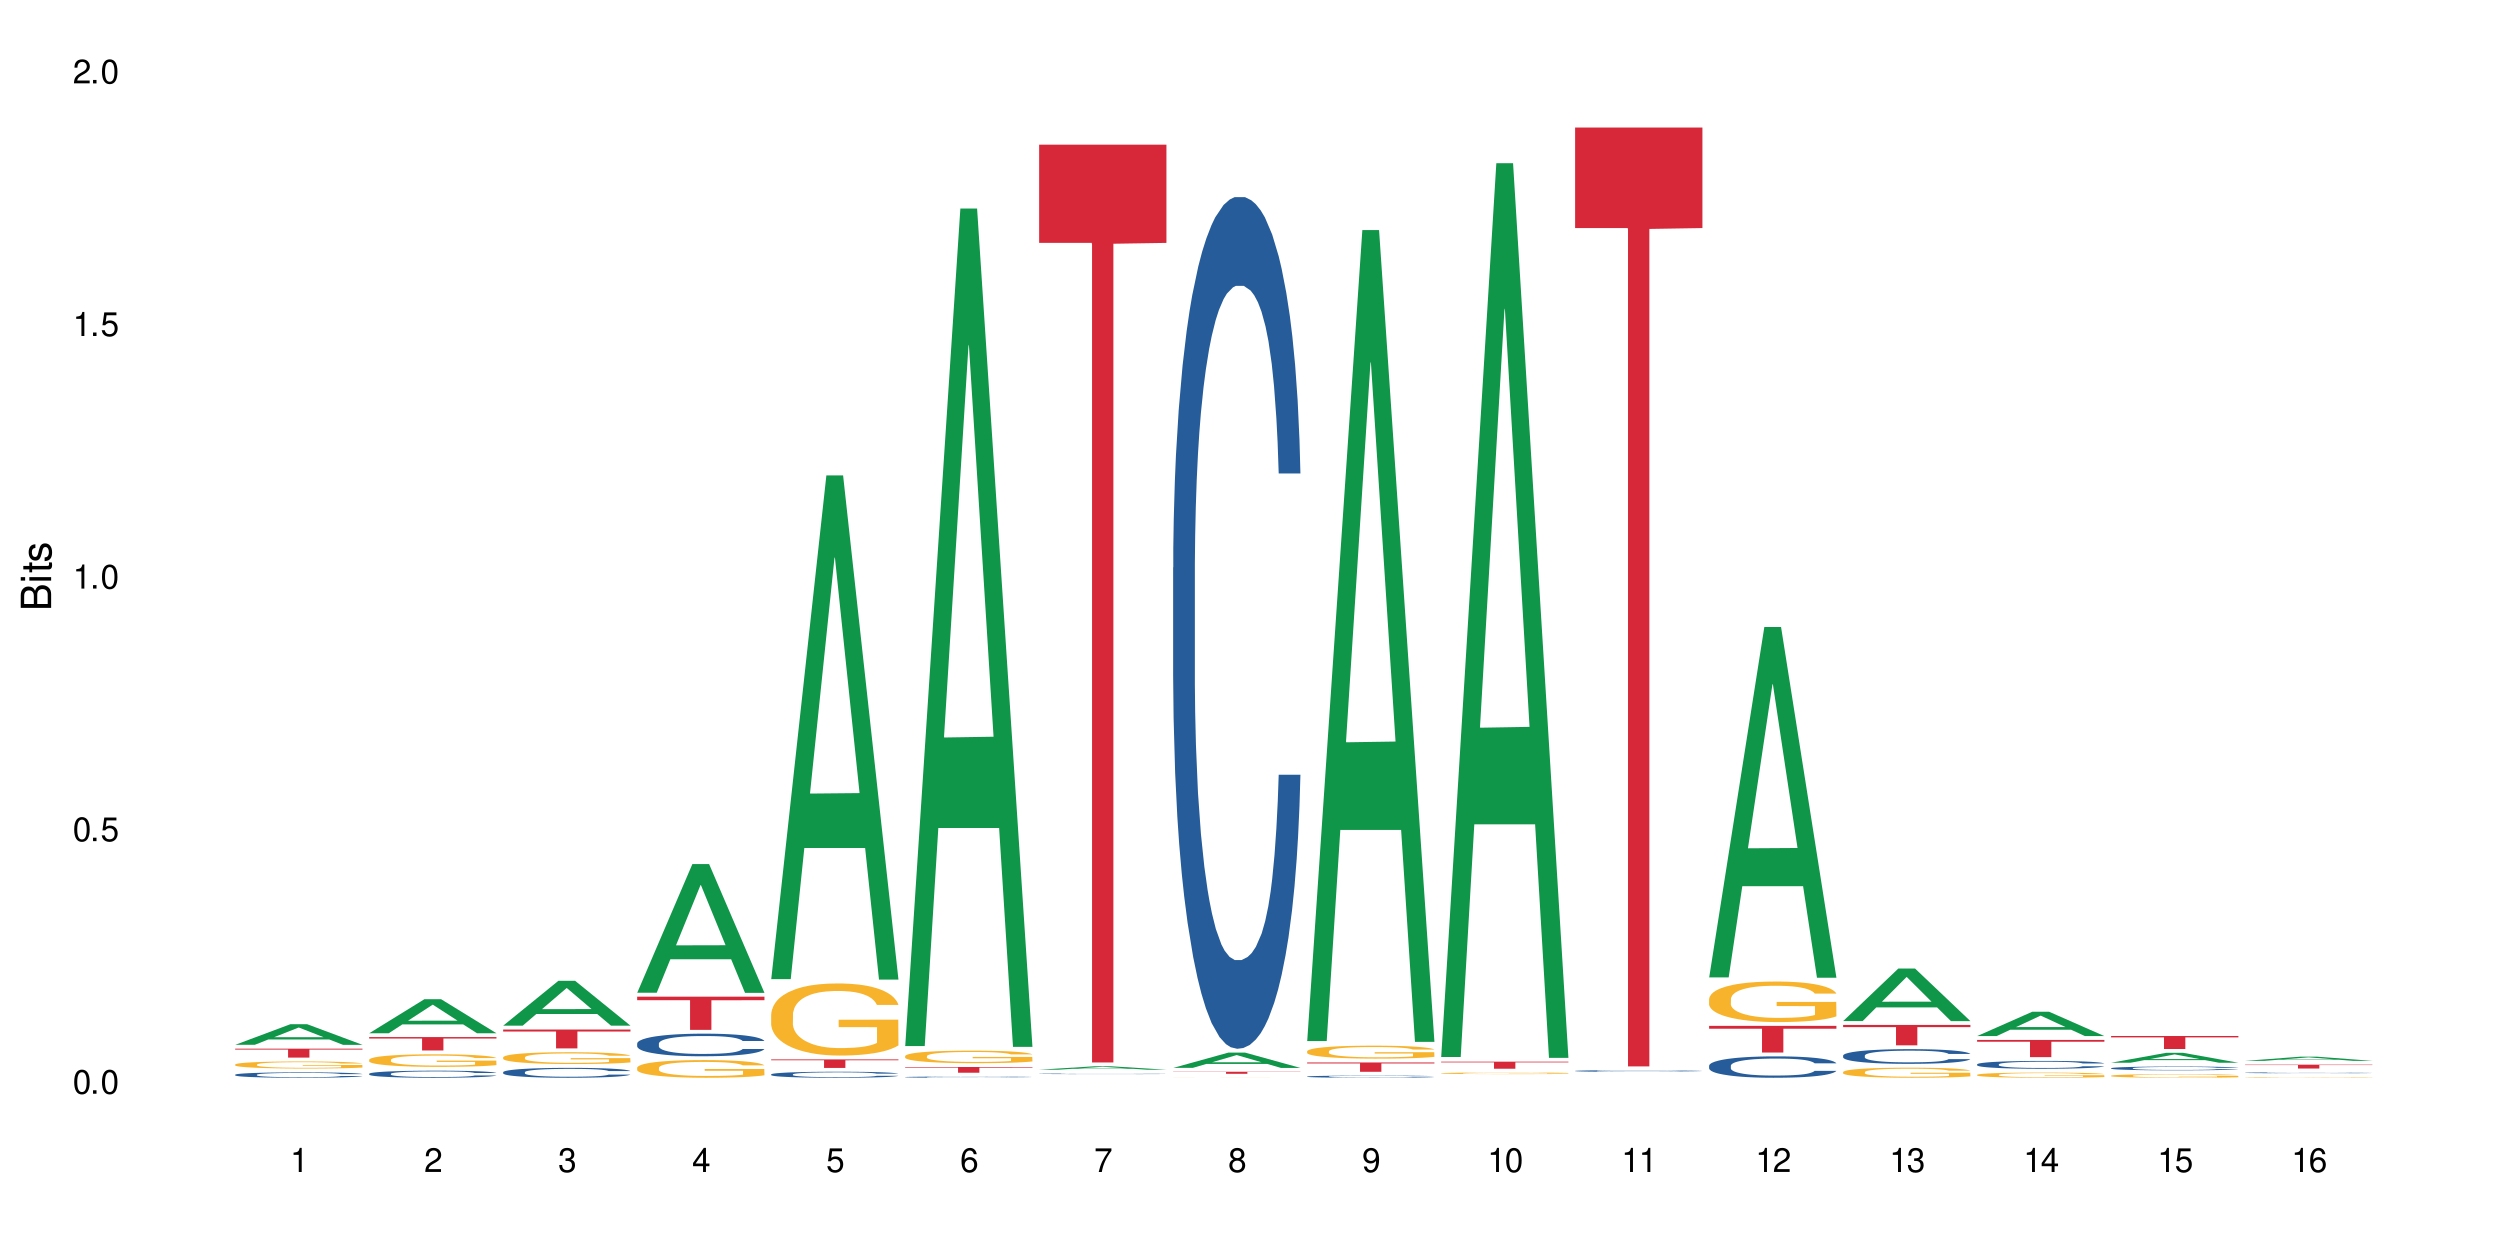 <?xml version="1.0" encoding="UTF-8"?>
<svg xmlns="http://www.w3.org/2000/svg" xmlns:xlink="http://www.w3.org/1999/xlink" width="720" height="360" viewBox="0 0 720 360">
<defs>
<g>
<g id="glyph-0-0">
</g>
<g id="glyph-0-1">
<path d="M 2.641 -6.938 C 2 -6.938 1.422 -6.656 1.078 -6.172 C 0.641 -5.562 0.406 -4.641 0.406 -3.359 C 0.406 -1.016 1.188 0.219 2.641 0.219 C 4.078 0.219 4.859 -1.016 4.859 -3.297 C 4.859 -4.641 4.656 -5.547 4.203 -6.172 C 3.844 -6.656 3.281 -6.938 2.641 -6.938 Z M 2.641 -6.188 C 3.547 -6.188 4 -5.25 4 -3.375 C 4 -1.406 3.562 -0.484 2.625 -0.484 C 1.734 -0.484 1.281 -1.438 1.281 -3.344 C 1.281 -5.25 1.734 -6.188 2.641 -6.188 Z M 2.641 -6.188 "/>
</g>
<g id="glyph-0-2">
<path d="M 1.828 -1 L 0.828 -1 L 0.828 0 L 1.828 0 Z M 1.828 -1 "/>
</g>
<g id="glyph-0-3">
<path d="M 4.562 -6.797 L 1.062 -6.797 L 0.547 -3.094 L 1.328 -3.094 C 1.719 -3.562 2.047 -3.734 2.578 -3.734 C 3.484 -3.734 4.062 -3.109 4.062 -2.094 C 4.062 -1.125 3.484 -0.531 2.578 -0.531 C 1.828 -0.531 1.375 -0.906 1.188 -1.672 L 0.328 -1.672 C 0.453 -1.109 0.547 -0.844 0.75 -0.594 C 1.125 -0.078 1.828 0.219 2.594 0.219 C 3.969 0.219 4.922 -0.781 4.922 -2.219 C 4.922 -3.562 4.031 -4.484 2.719 -4.484 C 2.25 -4.484 1.859 -4.359 1.469 -4.062 L 1.734 -5.969 L 4.562 -5.969 Z M 4.562 -6.797 "/>
</g>
<g id="glyph-0-4">
<path d="M 2.484 -4.938 L 2.484 0 L 3.328 0 L 3.328 -6.938 L 2.766 -6.938 C 2.469 -5.875 2.281 -5.734 0.984 -5.562 L 0.984 -4.938 Z M 2.484 -4.938 "/>
</g>
<g id="glyph-0-5">
<path d="M 4.859 -0.828 L 1.281 -0.828 C 1.359 -1.406 1.672 -1.781 2.5 -2.281 L 3.469 -2.828 C 4.406 -3.344 4.906 -4.062 4.906 -4.906 C 4.906 -5.484 4.672 -6.031 4.266 -6.406 C 3.859 -6.766 3.375 -6.938 2.719 -6.938 C 1.859 -6.938 1.219 -6.625 0.844 -6.031 C 0.609 -5.672 0.5 -5.234 0.484 -4.531 L 1.328 -4.531 C 1.359 -5.016 1.406 -5.281 1.531 -5.516 C 1.75 -5.938 2.188 -6.203 2.703 -6.203 C 3.469 -6.203 4.031 -5.641 4.031 -4.891 C 4.031 -4.344 3.719 -3.859 3.125 -3.516 L 2.234 -3 C 0.812 -2.172 0.406 -1.531 0.328 -0.016 L 4.859 -0.016 Z M 4.859 -0.828 "/>
</g>
<g id="glyph-0-6">
<path d="M 2.125 -3.188 L 2.578 -3.188 C 3.5 -3.188 3.984 -2.766 3.984 -1.922 C 3.984 -1.062 3.469 -0.531 2.594 -0.531 C 1.656 -0.531 1.203 -1 1.156 -2.016 L 0.312 -2.016 C 0.344 -1.453 0.438 -1.094 0.609 -0.781 C 0.953 -0.109 1.625 0.219 2.547 0.219 C 3.953 0.219 4.859 -0.625 4.859 -1.938 C 4.859 -2.828 4.516 -3.297 3.703 -3.594 C 4.344 -3.844 4.656 -4.328 4.656 -5.031 C 4.656 -6.219 3.875 -6.938 2.578 -6.938 C 1.203 -6.938 0.484 -6.172 0.453 -4.703 L 1.297 -4.703 C 1.312 -5.125 1.344 -5.359 1.453 -5.578 C 1.641 -5.969 2.062 -6.203 2.594 -6.203 C 3.344 -6.203 3.797 -5.75 3.797 -5 C 3.797 -4.516 3.609 -4.219 3.25 -4.047 C 3.016 -3.953 2.703 -3.922 2.125 -3.906 Z M 2.125 -3.188 "/>
</g>
<g id="glyph-0-7">
<path d="M 3.141 -1.672 L 3.141 0 L 3.984 0 L 3.984 -1.672 L 4.984 -1.672 L 4.984 -2.438 L 3.984 -2.438 L 3.984 -6.938 L 3.359 -6.938 L 0.266 -2.578 L 0.266 -1.672 Z M 3.141 -2.438 L 1 -2.438 L 3.141 -5.5 Z M 3.141 -2.438 "/>
</g>
<g id="glyph-0-8">
<path d="M 4.781 -5.125 C 4.609 -6.266 3.891 -6.938 2.844 -6.938 C 2.094 -6.938 1.422 -6.578 1.031 -5.953 C 0.594 -5.266 0.406 -4.422 0.406 -3.172 C 0.406 -2 0.578 -1.25 0.984 -0.641 C 1.359 -0.078 1.953 0.219 2.703 0.219 C 3.984 0.219 4.922 -0.75 4.922 -2.094 C 4.922 -3.375 4.062 -4.281 2.844 -4.281 C 2.172 -4.281 1.641 -4.031 1.281 -3.516 C 1.281 -5.234 1.828 -6.188 2.797 -6.188 C 3.391 -6.188 3.797 -5.797 3.938 -5.125 Z M 2.734 -3.531 C 3.547 -3.531 4.062 -2.953 4.062 -2.031 C 4.062 -1.156 3.484 -0.531 2.703 -0.531 C 1.922 -0.531 1.328 -1.188 1.328 -2.078 C 1.328 -2.938 1.906 -3.531 2.734 -3.531 Z M 2.734 -3.531 "/>
</g>
<g id="glyph-0-9">
<path d="M 4.984 -6.797 L 0.438 -6.797 L 0.438 -5.969 L 4.109 -5.969 C 2.5 -3.656 1.828 -2.234 1.328 0 L 2.219 0 C 2.594 -2.172 3.453 -4.047 4.984 -6.094 Z M 4.984 -6.797 "/>
</g>
<g id="glyph-0-10">
<path d="M 3.75 -3.656 C 4.469 -4.094 4.688 -4.438 4.688 -5.078 C 4.688 -6.172 3.844 -6.938 2.641 -6.938 C 1.438 -6.938 0.594 -6.172 0.594 -5.094 C 0.594 -4.438 0.812 -4.094 1.516 -3.656 C 0.734 -3.266 0.359 -2.703 0.359 -1.922 C 0.359 -0.656 1.281 0.219 2.641 0.219 C 3.984 0.219 4.922 -0.656 4.922 -1.922 C 4.922 -2.703 4.531 -3.266 3.75 -3.656 Z M 2.641 -6.188 C 3.359 -6.188 3.812 -5.75 3.812 -5.062 C 3.812 -4.406 3.344 -3.984 2.641 -3.984 C 1.922 -3.984 1.453 -4.406 1.453 -5.078 C 1.453 -5.75 1.922 -6.188 2.641 -6.188 Z M 2.641 -3.266 C 3.484 -3.266 4.062 -2.719 4.062 -1.906 C 4.062 -1.078 3.484 -0.531 2.625 -0.531 C 1.797 -0.531 1.219 -1.094 1.219 -1.906 C 1.219 -2.719 1.781 -3.266 2.641 -3.266 Z M 2.641 -3.266 "/>
</g>
<g id="glyph-0-11">
<path d="M 0.516 -1.578 C 0.672 -0.453 1.406 0.219 2.438 0.219 C 3.188 0.219 3.859 -0.141 4.266 -0.766 C 4.688 -1.453 4.891 -2.297 4.891 -3.547 C 4.891 -4.719 4.703 -5.453 4.312 -6.078 C 3.938 -6.641 3.344 -6.938 2.594 -6.938 C 1.297 -6.938 0.359 -5.969 0.359 -4.625 C 0.359 -3.344 1.234 -2.453 2.453 -2.453 C 3.094 -2.453 3.578 -2.672 4.016 -3.203 C 4 -1.484 3.469 -0.531 2.5 -0.531 C 1.906 -0.531 1.484 -0.906 1.359 -1.578 Z M 2.578 -6.203 C 3.375 -6.203 3.969 -5.531 3.969 -4.641 C 3.969 -3.797 3.391 -3.188 2.547 -3.188 C 1.734 -3.188 1.234 -3.766 1.234 -4.688 C 1.234 -5.562 1.797 -6.203 2.578 -6.203 Z M 2.578 -6.203 "/>
</g>
<g id="glyph-1-0">
</g>
<g id="glyph-1-1">
<path d="M 0 -0.953 L 0 -4.891 C 0 -5.719 -0.234 -6.344 -0.734 -6.797 C -1.188 -7.234 -1.812 -7.469 -2.5 -7.469 C -3.547 -7.469 -4.188 -7 -4.625 -5.875 C -4.984 -6.688 -5.625 -7.094 -6.531 -7.094 C -7.172 -7.094 -7.734 -6.859 -8.141 -6.391 C -8.562 -5.922 -8.75 -5.344 -8.75 -4.5 L -8.75 -0.953 Z M -4.984 -2.062 L -7.766 -2.062 L -7.766 -4.219 C -7.766 -4.844 -7.688 -5.203 -7.453 -5.5 C -7.219 -5.812 -6.859 -5.969 -6.375 -5.969 C -5.891 -5.969 -5.531 -5.812 -5.297 -5.5 C -5.062 -5.203 -4.984 -4.844 -4.984 -4.219 Z M -0.984 -2.062 L -4 -2.062 L -4 -4.781 C -4 -5.766 -3.438 -6.359 -2.484 -6.359 C -1.547 -6.359 -0.984 -5.766 -0.984 -4.781 Z M -0.984 -2.062 "/>
</g>
<g id="glyph-1-2">
<path d="M -6.281 -1.797 L -6.281 -0.797 L 0 -0.797 L 0 -1.797 Z M -8.75 -1.797 L -8.75 -0.797 L -7.484 -0.797 L -7.484 -1.797 Z M -8.75 -1.797 "/>
</g>
<g id="glyph-1-3">
<path d="M -6.281 -3.047 L -6.281 -2.016 L -8.016 -2.016 L -8.016 -1.016 L -6.281 -1.016 L -6.281 -0.172 L -5.469 -0.172 L -5.469 -1.016 L -0.719 -1.016 C -0.078 -1.016 0.281 -1.453 0.281 -2.234 C 0.281 -2.5 0.25 -2.719 0.188 -3.047 L -0.641 -3.047 C -0.609 -2.906 -0.594 -2.766 -0.594 -2.562 C -0.594 -2.141 -0.719 -2.016 -1.156 -2.016 L -5.469 -2.016 L -5.469 -3.047 Z M -6.281 -3.047 "/>
</g>
<g id="glyph-1-4">
<path d="M -4.531 -5.25 C -5.766 -5.25 -6.469 -4.422 -6.469 -2.969 C -6.469 -1.516 -5.719 -0.562 -4.547 -0.562 C -3.562 -0.562 -3.094 -1.062 -2.734 -2.562 L -2.516 -3.484 C -2.344 -4.188 -2.094 -4.469 -1.641 -4.469 C -1.047 -4.469 -0.641 -3.875 -0.641 -3 C -0.641 -2.453 -0.797 -2 -1.062 -1.75 C -1.25 -1.594 -1.422 -1.531 -1.875 -1.469 L -1.875 -0.406 C -0.422 -0.453 0.281 -1.266 0.281 -2.922 C 0.281 -4.5 -0.5 -5.516 -1.719 -5.516 C -2.656 -5.516 -3.172 -4.984 -3.469 -3.734 L -3.703 -2.766 C -3.891 -1.953 -4.156 -1.609 -4.594 -1.609 C -5.188 -1.609 -5.547 -2.125 -5.547 -2.938 C -5.547 -3.75 -5.203 -4.172 -4.531 -4.203 Z M -4.531 -5.25 "/>
</g>
</g>
</defs>
<rect x="-72" y="-36" width="864" height="432" fill="rgb(100%, 100%, 100%)" fill-opacity="1"/>
<path fill-rule="nonzero" fill="rgb(6.275%, 58.824%, 28.235%)" fill-opacity="1" d="M 67.73 300.906 L 67.77 300.902 L 83.633 294.969 L 88.449 294.969 L 104.391 300.914 L 98.789 300.914 L 94.797 299.363 L 77.289 299.363 L 73.371 300.906 L 67.73 300.906 L 78.973 298.719 L 93.191 298.715 L 86.102 295.941 L 86.023 295.934 L 85.945 295.949 L 78.934 298.715 L 78.973 298.719 Z M 67.73 300.906 "/>
<path fill-rule="nonzero" fill="rgb(14.51%, 36.078%, 60%)" fill-opacity="1" d="M 67.73 309.516 L 67.777 309.516 L 67.777 309.48 L 67.91 309.426 L 68.223 309.355 L 68.535 309.309 L 69.34 309.227 L 70.457 309.145 L 71.621 309.082 L 72.469 309.043 L 73.23 309.016 L 74.973 308.965 L 76.09 308.938 L 77.297 308.91 L 78.773 308.887 L 79.848 308.875 L 82.262 308.852 L 84.051 308.84 L 85.434 308.836 L 88.43 308.836 L 90.219 308.844 L 91.516 308.848 L 92.945 308.859 L 94.152 308.875 L 96.254 308.906 L 98.133 308.945 L 98.98 308.969 L 100.324 309.012 L 101.352 309.055 L 102.066 309.094 L 102.871 309.145 L 103.586 309.207 L 104.125 309.281 L 104.391 309.344 L 98.133 309.344 L 97.82 309.285 L 97.461 309.242 L 96.793 309.184 L 96.121 309.141 L 95.184 309.102 L 94.332 309.074 L 93.172 309.047 L 92.141 309.027 L 91.07 309.016 L 90.039 309.008 L 88.074 309 L 85.793 309 L 84.945 309.004 L 83.199 309.012 L 82.262 309.023 L 80.918 309.043 L 79.98 309.062 L 78.863 309.09 L 78.102 309.113 L 77.164 309.152 L 76.492 309.184 L 75.734 309.23 L 75.285 309.266 L 74.883 309.309 L 74.527 309.355 L 74.258 309.406 L 74.078 309.457 L 73.988 309.508 L 73.988 309.73 L 74.078 309.781 L 74.305 309.84 L 74.883 309.93 L 75.734 310.004 L 76.719 310.062 L 77.656 310.105 L 78.191 310.125 L 78.906 310.148 L 80.027 310.176 L 81.637 310.207 L 82.574 310.219 L 84.004 310.23 L 85.48 310.234 L 87.449 310.234 L 89.191 310.23 L 90.352 310.223 L 91.559 310.211 L 93.215 310.188 L 94.242 310.164 L 95.137 310.137 L 95.809 310.109 L 96.254 310.086 L 96.926 310.043 L 97.461 309.992 L 97.863 309.945 L 98.133 309.895 L 104.391 309.895 L 104.125 309.953 L 103.723 310.008 L 103.32 310.051 L 102.691 310.098 L 101.977 310.145 L 100.949 310.191 L 100.102 310.227 L 98.98 310.262 L 97.953 310.289 L 96.836 310.312 L 95.184 310.34 L 94.109 310.355 L 92.945 310.367 L 91.559 310.379 L 89.816 310.391 L 87.938 310.395 L 86.195 310.398 L 84.316 310.395 L 82.934 310.391 L 81.098 310.375 L 78.82 310.352 L 77.164 310.324 L 75.867 310.297 L 74.75 310.266 L 73.5 310.23 L 71.891 310.168 L 70.906 310.117 L 70.234 310.078 L 69.473 310.023 L 68.938 309.973 L 68.312 309.891 L 67.863 309.789 L 67.73 309.711 Z M 67.73 309.516 "/>
<path fill-rule="nonzero" fill="rgb(96.863%, 70.196%, 16.863%)" fill-opacity="1" d="M 67.73 306.57 L 67.777 306.57 L 67.777 306.531 L 67.953 306.449 L 68.402 306.332 L 68.984 306.238 L 69.609 306.164 L 70.012 306.125 L 70.684 306.07 L 71.262 306.027 L 72.738 305.945 L 74.617 305.867 L 75.645 305.832 L 76.809 305.801 L 78.461 305.766 L 79.223 305.754 L 81.547 305.723 L 84.184 305.703 L 87.09 305.699 L 88.43 305.699 L 90.266 305.707 L 92.77 305.727 L 94.199 305.746 L 95.316 305.766 L 96.477 305.789 L 97.91 305.828 L 99.25 305.871 L 100.324 305.918 L 101.395 305.973 L 102.289 306.031 L 103.051 306.098 L 103.723 306.176 L 104.125 306.238 L 104.391 306.305 L 98.176 306.305 L 97.82 306.238 L 97.418 306.191 L 96.746 306.129 L 96.074 306.082 L 95.406 306.047 L 94.152 306 L 93.082 305.969 L 91.738 305.945 L 90.441 305.926 L 88.969 305.918 L 88.074 305.914 L 85.703 305.914 L 83.559 305.926 L 82.305 305.941 L 81.41 305.957 L 80.16 305.984 L 79.398 306.004 L 78.953 306.02 L 77.613 306.078 L 76.719 306.129 L 76.227 306.164 L 75.602 306.223 L 75.152 306.273 L 74.66 306.348 L 74.391 306.402 L 74.035 306.527 L 73.988 306.863 L 74.125 306.934 L 74.391 307.012 L 74.75 307.078 L 75.285 307.148 L 75.824 307.203 L 76.762 307.277 L 77.566 307.324 L 78.191 307.355 L 79.398 307.406 L 79.891 307.422 L 81.055 307.457 L 82.262 307.48 L 83.738 307.504 L 84.855 307.516 L 86.641 307.523 L 88.922 307.523 L 91.605 307.516 L 93.305 307.5 L 94.465 307.484 L 95.227 307.473 L 96.164 307.449 L 96.836 307.434 L 97.461 307.41 L 98.223 307.379 L 98.223 306.934 L 87.18 306.934 L 87.18 306.723 L 104.348 306.723 L 104.391 307.449 L 103.453 307.5 L 102.289 307.551 L 101.172 307.586 L 100.012 307.617 L 98.355 307.652 L 97.016 307.676 L 94.957 307.703 L 93.082 307.719 L 91.113 307.73 L 89.371 307.734 L 87.312 307.738 L 85.48 307.734 L 83.512 307.723 L 81.949 307.707 L 80.516 307.688 L 79.086 307.664 L 77.297 307.625 L 76.137 307.594 L 74.93 307.555 L 73.723 307.508 L 72.648 307.457 L 71.934 307.418 L 71.219 307.375 L 70.457 307.32 L 69.742 307.254 L 69.207 307.199 L 68.715 307.133 L 68.355 307.07 L 68 306.988 L 67.82 306.918 L 67.73 306.863 Z M 67.73 306.57 "/>
<path fill-rule="nonzero" fill="rgb(83.922%, 15.686%, 22.353%)" fill-opacity="1" d="M 67.73 302.012 L 104.391 302.012 L 104.391 302.289 L 89.113 302.293 L 89.113 304.598 L 82.965 304.598 L 82.965 302.293 L 82.875 302.289 L 67.73 302.289 Z M 67.73 302.012 "/>
<path fill-rule="nonzero" fill="rgb(6.275%, 58.824%, 28.235%)" fill-opacity="1" d="M 106.32 297.574 L 106.359 297.562 L 122.223 287.773 L 127.039 287.773 L 142.98 297.582 L 137.383 297.582 L 133.387 295.023 L 115.879 295.023 L 111.961 297.574 L 106.32 297.574 L 117.562 293.965 L 131.781 293.953 L 124.691 289.375 L 124.613 289.367 L 124.535 289.395 L 117.523 293.953 L 117.562 293.965 Z M 106.32 297.574 "/>
<path fill-rule="nonzero" fill="rgb(14.51%, 36.078%, 60%)" fill-opacity="1" d="M 106.32 309.242 L 106.367 309.242 L 106.367 309.199 L 106.5 309.125 L 106.812 309.035 L 107.125 308.977 L 107.93 308.867 L 109.047 308.758 L 110.211 308.676 L 111.059 308.629 L 111.82 308.59 L 113.562 308.523 L 114.684 308.488 L 115.891 308.453 L 117.363 308.422 L 118.438 308.406 L 120.852 308.375 L 122.641 308.363 L 124.027 308.355 L 127.02 308.355 L 128.809 308.363 L 130.105 308.371 L 131.535 308.387 L 132.742 308.406 L 134.844 308.445 L 136.723 308.496 L 137.574 308.527 L 138.914 308.586 L 139.941 308.641 L 140.656 308.691 L 141.461 308.758 L 142.176 308.844 L 142.715 308.938 L 142.98 309.02 L 136.723 309.02 L 136.41 308.945 L 136.051 308.887 L 135.383 308.809 L 134.711 308.754 L 133.773 308.699 L 132.922 308.664 L 131.762 308.629 L 130.73 308.609 L 129.66 308.59 L 128.629 308.578 L 126.664 308.57 L 124.383 308.57 L 123.535 308.574 L 121.789 308.586 L 120.852 308.602 L 119.512 308.625 L 118.57 308.652 L 117.453 308.688 L 116.695 308.719 L 115.754 308.77 L 115.086 308.812 L 114.324 308.871 L 113.879 308.918 L 113.473 308.973 L 113.117 309.035 L 112.848 309.098 L 112.668 309.168 L 112.582 309.234 L 112.582 309.523 L 112.668 309.59 L 112.895 309.668 L 113.473 309.785 L 114.324 309.883 L 115.309 309.961 L 116.246 310.016 L 116.781 310.043 L 117.5 310.074 L 118.617 310.109 L 120.227 310.148 L 121.164 310.164 L 122.594 310.176 L 124.07 310.184 L 126.039 310.184 L 127.781 310.176 L 128.945 310.168 L 130.152 310.152 L 131.805 310.121 L 132.832 310.09 L 133.727 310.055 L 134.398 310.02 L 134.844 309.992 L 135.516 309.934 L 136.051 309.871 L 136.453 309.805 L 136.723 309.742 L 142.98 309.742 L 142.715 309.816 L 142.312 309.887 L 141.91 309.941 L 141.281 310.008 L 140.566 310.066 L 139.539 310.129 L 138.691 310.172 L 137.574 310.219 L 136.543 310.254 L 135.426 310.289 L 133.773 310.324 L 132.699 310.344 L 131.535 310.359 L 130.152 310.375 L 128.406 310.387 L 126.531 310.395 L 124.785 310.398 L 122.906 310.395 L 121.523 310.387 L 119.688 310.371 L 117.41 310.336 L 115.754 310.301 L 114.457 310.266 L 113.34 310.227 L 112.09 310.176 L 110.48 310.094 L 109.496 310.031 L 108.824 309.98 L 108.066 309.906 L 107.527 309.84 L 106.902 309.738 L 106.457 309.605 L 106.32 309.5 Z M 106.32 309.242 "/>
<path fill-rule="nonzero" fill="rgb(96.863%, 70.196%, 16.863%)" fill-opacity="1" d="M 106.32 305.188 L 106.367 305.188 L 106.367 305.121 L 106.543 304.973 L 106.992 304.766 L 107.574 304.598 L 108.199 304.465 L 108.602 304.398 L 109.273 304.297 L 109.852 304.227 L 111.328 304.078 L 113.207 303.938 L 114.234 303.879 L 115.398 303.82 L 117.051 303.758 L 117.812 303.734 L 120.137 303.684 L 122.773 303.648 L 125.68 303.641 L 127.02 303.645 L 128.855 303.656 L 131.359 303.691 L 132.789 303.727 L 133.906 303.758 L 135.07 303.801 L 136.5 303.867 L 137.84 303.949 L 138.914 304.027 L 139.988 304.125 L 140.879 304.23 L 141.641 304.348 L 142.312 304.484 L 142.715 304.602 L 142.98 304.719 L 136.77 304.719 L 136.41 304.602 L 136.008 304.512 L 135.336 304.402 L 134.668 304.324 L 133.996 304.262 L 132.742 304.176 L 131.672 304.121 L 130.328 304.078 L 129.031 304.047 L 127.559 304.027 L 126.664 304.02 L 124.293 304.02 L 122.148 304.043 L 120.895 304.07 L 120.004 304.098 L 118.75 304.145 L 117.988 304.184 L 117.543 304.211 L 116.203 304.312 L 115.309 304.406 L 114.816 304.469 L 114.191 304.57 L 113.742 304.656 L 113.25 304.789 L 112.984 304.891 L 112.625 305.113 L 112.582 305.707 L 112.715 305.832 L 112.984 305.969 L 113.34 306.086 L 113.879 306.215 L 114.414 306.309 L 115.352 306.438 L 116.156 306.523 L 116.781 306.578 L 117.988 306.668 L 118.48 306.699 L 119.645 306.758 L 120.852 306.805 L 122.328 306.844 L 123.445 306.863 L 125.234 306.879 L 127.512 306.879 L 130.195 306.859 L 131.895 306.836 L 133.059 306.809 L 133.816 306.785 L 134.754 306.75 L 135.426 306.715 L 136.051 306.68 L 136.812 306.621 L 136.812 305.832 L 125.77 305.828 L 125.77 305.461 L 142.938 305.457 L 142.98 306.75 L 142.043 306.836 L 140.879 306.922 L 139.762 306.988 L 138.602 307.047 L 136.945 307.109 L 135.605 307.148 L 133.547 307.195 L 131.672 307.223 L 129.703 307.242 L 127.961 307.254 L 125.902 307.258 L 124.07 307.25 L 122.102 307.23 L 120.539 307.203 L 119.109 307.172 L 117.676 307.129 L 115.891 307.059 L 114.727 307.004 L 113.52 306.934 L 112.312 306.852 L 111.238 306.762 L 110.523 306.691 L 109.809 306.613 L 109.047 306.516 L 108.332 306.402 L 107.797 306.301 L 107.305 306.184 L 106.945 306.074 L 106.59 305.926 L 106.41 305.809 L 106.32 305.703 Z M 106.32 305.188 "/>
<path fill-rule="nonzero" fill="rgb(83.922%, 15.686%, 22.353%)" fill-opacity="1" d="M 106.32 298.68 L 142.98 298.68 L 142.98 299.094 L 127.703 299.098 L 127.703 302.543 L 121.555 302.543 L 121.555 299.102 L 121.465 299.094 L 106.32 299.094 Z M 106.32 298.68 "/>
<path fill-rule="nonzero" fill="rgb(6.275%, 58.824%, 28.235%)" fill-opacity="1" d="M 144.91 295.383 L 144.949 295.371 L 160.812 282.473 L 165.633 282.473 L 181.574 295.395 L 175.973 295.395 L 171.977 292.023 L 154.469 292.023 L 150.551 295.383 L 144.91 295.383 L 156.152 290.629 L 170.371 290.617 L 163.281 284.586 L 163.203 284.574 L 163.125 284.609 L 156.113 290.617 L 156.152 290.629 Z M 144.91 295.383 "/>
<path fill-rule="nonzero" fill="rgb(14.51%, 36.078%, 60%)" fill-opacity="1" d="M 144.91 308.785 L 144.957 308.781 L 144.957 308.719 L 145.09 308.621 L 145.402 308.496 L 145.715 308.41 L 146.52 308.254 L 147.641 308.105 L 148.801 307.992 L 149.652 307.922 L 150.41 307.871 L 152.156 307.773 L 153.273 307.723 L 154.48 307.68 L 155.953 307.637 L 157.027 307.609 L 159.441 307.566 L 161.23 307.551 L 162.617 307.543 L 165.613 307.543 L 167.398 307.551 L 168.695 307.566 L 170.129 307.586 L 171.336 307.609 L 173.434 307.668 L 175.312 307.738 L 176.164 307.781 L 177.504 307.863 L 178.531 307.941 L 179.246 308.008 L 180.051 308.105 L 180.77 308.223 L 181.305 308.355 L 181.574 308.469 L 175.312 308.469 L 175 308.363 L 174.645 308.281 L 173.973 308.176 L 173.301 308.102 L 172.363 308.023 L 171.512 307.977 L 170.352 307.926 L 169.324 307.895 L 168.25 307.871 L 167.223 307.855 L 165.254 307.84 L 162.973 307.84 L 162.125 307.844 L 160.379 307.867 L 159.441 307.883 L 158.102 307.922 L 157.16 307.953 L 156.043 308.008 L 155.285 308.051 L 154.344 308.117 L 153.676 308.18 L 152.914 308.266 L 152.469 308.328 L 152.066 308.402 L 151.707 308.488 L 151.438 308.582 L 151.262 308.676 L 151.172 308.77 L 151.172 309.176 L 151.262 309.27 L 151.484 309.379 L 152.066 309.539 L 152.914 309.676 L 153.898 309.785 L 154.836 309.863 L 155.375 309.902 L 156.09 309.941 L 157.207 309.996 L 158.816 310.047 L 159.754 310.07 L 161.184 310.09 L 162.66 310.102 L 164.629 310.102 L 166.371 310.09 L 167.535 310.078 L 168.742 310.055 L 170.395 310.012 L 171.422 309.969 L 172.316 309.918 L 172.988 309.871 L 173.434 309.828 L 174.105 309.746 L 174.645 309.66 L 175.047 309.566 L 175.312 309.477 L 181.574 309.477 L 181.305 309.582 L 180.902 309.684 L 180.5 309.762 L 179.875 309.852 L 179.156 309.934 L 178.129 310.023 L 177.281 310.086 L 176.164 310.148 L 175.133 310.199 L 174.016 310.242 L 172.363 310.297 L 171.289 310.32 L 170.129 310.344 L 168.742 310.367 L 166.996 310.383 L 165.121 310.395 L 163.375 310.398 L 161.5 310.391 L 160.113 310.383 L 158.281 310.359 L 156 310.312 L 154.344 310.262 L 153.047 310.211 L 151.93 310.16 L 150.68 310.09 L 149.07 309.973 L 148.086 309.887 L 147.414 309.812 L 146.656 309.711 L 146.117 309.621 L 145.492 309.473 L 145.047 309.289 L 144.91 309.145 Z M 144.91 308.785 "/>
<path fill-rule="nonzero" fill="rgb(96.863%, 70.196%, 16.863%)" fill-opacity="1" d="M 144.91 304.496 L 144.957 304.492 L 144.957 304.43 L 145.137 304.289 L 145.582 304.098 L 146.164 303.938 L 146.789 303.816 L 147.191 303.75 L 147.863 303.656 L 148.445 303.59 L 149.918 303.449 L 151.797 303.316 L 152.824 303.262 L 153.988 303.207 L 155.641 303.148 L 156.402 303.129 L 158.727 303.078 L 161.363 303.047 L 164.27 303.039 L 165.613 303.039 L 167.445 303.055 L 169.949 303.086 L 171.379 303.117 L 172.496 303.148 L 173.66 303.191 L 175.09 303.254 L 176.43 303.328 L 177.504 303.402 L 178.578 303.496 L 179.473 303.594 L 180.23 303.703 L 180.902 303.832 L 181.305 303.941 L 181.574 304.051 L 175.359 304.051 L 175 303.941 L 174.598 303.859 L 173.926 303.754 L 173.258 303.68 L 172.586 303.621 L 171.336 303.543 L 170.262 303.492 L 168.922 303.449 L 167.625 303.422 L 166.148 303.402 L 165.254 303.395 L 162.883 303.395 L 160.738 303.418 L 159.488 303.441 L 158.594 303.465 L 157.34 303.512 L 156.582 303.551 L 156.133 303.574 L 154.793 303.672 L 153.898 303.758 L 153.406 303.816 L 152.781 303.91 L 152.332 303.996 L 151.84 304.121 L 151.574 304.215 L 151.215 304.426 L 151.172 304.984 L 151.305 305.102 L 151.574 305.23 L 151.93 305.34 L 152.469 305.461 L 153.004 305.551 L 153.941 305.672 L 154.746 305.754 L 155.375 305.805 L 156.582 305.891 L 157.07 305.918 L 158.234 305.973 L 159.441 306.016 L 160.918 306.055 L 162.035 306.074 L 163.824 306.09 L 166.102 306.09 L 168.785 306.07 L 170.484 306.043 L 171.648 306.02 L 172.406 305.996 L 173.348 305.965 L 174.016 305.934 L 174.645 305.898 L 175.402 305.844 L 175.402 305.102 L 164.359 305.098 L 164.359 304.75 L 181.527 304.746 L 181.574 305.965 L 180.633 306.047 L 179.473 306.129 L 178.352 306.191 L 177.191 306.242 L 175.535 306.301 L 174.195 306.34 L 172.141 306.383 L 170.262 306.41 L 168.293 306.43 L 166.551 306.441 L 164.492 306.441 L 162.66 306.438 L 160.695 306.418 L 159.129 306.395 L 157.699 306.363 L 156.266 306.32 L 154.48 306.258 L 153.316 306.203 L 152.109 306.137 L 150.902 306.059 L 149.828 305.977 L 149.113 305.91 L 148.398 305.836 L 147.641 305.742 L 146.922 305.637 L 146.387 305.539 L 145.895 305.434 L 145.539 305.328 L 145.18 305.188 L 145 305.078 L 144.91 304.98 Z M 144.91 304.496 "/>
<path fill-rule="nonzero" fill="rgb(83.922%, 15.686%, 22.353%)" fill-opacity="1" d="M 144.91 296.496 L 181.574 296.496 L 181.574 297.078 L 166.293 297.082 L 166.293 301.938 L 160.145 301.938 L 160.145 297.09 L 160.059 297.078 L 144.91 297.078 Z M 144.91 296.496 "/>
<path fill-rule="nonzero" fill="rgb(6.275%, 58.824%, 28.235%)" fill-opacity="1" d="M 183.5 285.906 L 183.543 285.871 L 199.402 248.859 L 204.223 248.859 L 220.164 285.941 L 214.562 285.941 L 210.566 276.262 L 193.059 276.262 L 189.141 285.906 L 183.5 285.906 L 194.742 272.258 L 208.961 272.223 L 201.871 254.918 L 201.793 254.883 L 201.715 254.988 L 194.703 272.223 L 194.742 272.258 Z M 183.5 285.906 "/>
<path fill-rule="nonzero" fill="rgb(14.51%, 36.078%, 60%)" fill-opacity="1" d="M 183.5 300.531 L 183.547 300.527 L 183.547 300.383 L 183.68 300.156 L 183.992 299.871 L 184.309 299.676 L 185.113 299.324 L 186.23 298.984 L 187.391 298.723 L 188.242 298.57 L 189 298.449 L 190.746 298.23 L 191.863 298.117 L 193.07 298.016 L 194.543 297.914 L 195.617 297.855 L 198.031 297.762 L 199.82 297.719 L 201.207 297.699 L 204.203 297.699 L 205.988 297.723 L 207.285 297.754 L 208.719 297.801 L 209.926 297.855 L 212.027 297.984 L 213.902 298.152 L 214.754 298.246 L 216.094 298.434 L 217.121 298.609 L 217.84 298.766 L 218.645 298.984 L 219.359 299.254 L 219.895 299.555 L 220.164 299.812 L 213.902 299.812 L 213.59 299.574 L 213.234 299.391 L 212.562 299.145 L 211.891 298.973 L 210.953 298.801 L 210.102 298.688 L 208.941 298.574 L 207.914 298.504 L 206.84 298.449 L 205.812 298.414 L 203.844 298.379 L 201.562 298.379 L 200.715 298.391 L 198.973 298.438 L 198.031 298.48 L 196.691 298.562 L 195.754 298.641 L 194.633 298.758 L 193.875 298.859 L 192.934 299.016 L 192.266 299.152 L 191.504 299.348 L 191.059 299.496 L 190.656 299.664 L 190.297 299.859 L 190.031 300.066 L 189.852 300.289 L 189.762 300.5 L 189.762 301.422 L 189.852 301.637 L 190.074 301.887 L 190.656 302.25 L 191.504 302.566 L 192.488 302.816 L 193.426 302.992 L 193.965 303.078 L 194.68 303.172 L 195.797 303.293 L 197.406 303.41 L 198.344 303.457 L 199.777 303.504 L 201.25 303.527 L 203.219 303.527 L 204.961 303.504 L 206.125 303.477 L 207.332 303.43 L 208.984 303.328 L 210.016 303.23 L 210.906 303.117 L 211.578 303.004 L 212.027 302.91 L 212.695 302.727 L 213.234 302.523 L 213.637 302.316 L 213.902 302.113 L 220.164 302.113 L 219.895 302.352 L 219.492 302.582 L 219.09 302.754 L 218.465 302.965 L 217.75 303.148 L 216.719 303.355 L 215.871 303.492 L 214.754 303.641 L 213.727 303.754 L 212.605 303.855 L 210.953 303.977 L 209.879 304.035 L 208.719 304.09 L 207.332 304.137 L 205.586 304.176 L 203.711 304.199 L 201.965 304.207 L 200.09 304.195 L 198.703 304.172 L 196.871 304.117 L 194.59 304.012 L 192.934 303.898 L 191.641 303.785 L 190.52 303.664 L 189.27 303.504 L 187.66 303.242 L 186.676 303.043 L 186.004 302.875 L 185.246 302.645 L 184.711 302.434 L 184.082 302.102 L 183.637 301.68 L 183.5 301.352 Z M 183.5 300.531 "/>
<path fill-rule="nonzero" fill="rgb(96.863%, 70.196%, 16.863%)" fill-opacity="1" d="M 183.5 307.488 L 183.547 307.48 L 183.547 307.391 L 183.727 307.18 L 184.172 306.891 L 184.754 306.656 L 185.379 306.469 L 185.781 306.371 L 186.453 306.23 L 187.035 306.129 L 188.508 305.918 L 190.387 305.723 L 191.414 305.641 L 192.578 305.562 L 194.23 305.473 L 194.992 305.441 L 197.316 305.367 L 199.953 305.32 L 202.859 305.305 L 204.203 305.312 L 206.035 305.328 L 208.539 305.379 L 209.969 305.426 L 211.086 305.473 L 212.25 305.535 L 213.68 305.625 L 215.02 305.738 L 216.094 305.852 L 217.168 305.988 L 218.062 306.137 L 218.82 306.301 L 219.492 306.496 L 219.895 306.66 L 220.164 306.82 L 213.949 306.82 L 213.59 306.66 L 213.188 306.535 L 212.52 306.379 L 211.848 306.27 L 211.176 306.18 L 209.926 306.059 L 208.852 305.984 L 207.512 305.918 L 206.215 305.879 L 204.738 305.852 L 203.844 305.84 L 201.477 305.84 L 199.328 305.875 L 198.078 305.91 L 197.184 305.949 L 195.93 306.016 L 195.172 306.074 L 194.723 306.109 L 193.383 306.254 L 192.488 306.383 L 191.996 306.473 L 191.371 306.613 L 190.922 306.738 L 190.434 306.926 L 190.164 307.062 L 189.805 307.379 L 189.762 308.215 L 189.895 308.395 L 190.164 308.582 L 190.52 308.75 L 191.059 308.93 L 191.594 309.062 L 192.531 309.246 L 193.336 309.363 L 193.965 309.445 L 195.172 309.57 L 195.664 309.613 L 196.824 309.695 L 198.031 309.762 L 199.508 309.816 L 200.625 309.844 L 202.414 309.867 L 204.695 309.867 L 207.375 309.84 L 209.074 309.801 L 210.238 309.766 L 210.996 309.73 L 211.938 309.68 L 212.605 309.633 L 213.234 309.582 L 213.992 309.504 L 213.992 308.395 L 202.949 308.391 L 202.949 307.867 L 220.117 307.863 L 220.164 309.68 L 219.223 309.809 L 218.062 309.926 L 216.945 310.02 L 215.781 310.102 L 214.129 310.188 L 212.785 310.242 L 210.73 310.309 L 208.852 310.352 L 206.883 310.379 L 205.141 310.395 L 203.086 310.398 L 201.25 310.387 L 199.285 310.359 L 197.719 310.324 L 196.289 310.277 L 194.859 310.215 L 193.07 310.117 L 191.906 310.039 L 190.699 309.941 L 189.492 309.824 L 188.418 309.699 L 187.703 309.602 L 186.988 309.492 L 186.23 309.352 L 185.516 309.191 L 184.977 309.051 L 184.484 308.887 L 184.129 308.734 L 183.77 308.523 L 183.59 308.355 L 183.5 308.211 Z M 183.5 307.488 "/>
<path fill-rule="nonzero" fill="rgb(83.922%, 15.686%, 22.353%)" fill-opacity="1" d="M 183.5 287.039 L 220.164 287.039 L 220.164 288.062 L 204.883 288.074 L 204.883 296.602 L 198.738 296.602 L 198.738 288.082 L 198.648 288.062 L 183.5 288.062 Z M 183.5 287.039 "/>
<path fill-rule="nonzero" fill="rgb(6.275%, 58.824%, 28.235%)" fill-opacity="1" d="M 222.094 281.996 L 222.133 281.859 L 237.996 136.914 L 242.812 136.914 L 258.754 282.133 L 253.152 282.133 L 249.156 244.227 L 231.648 244.227 L 227.73 281.996 L 222.094 281.996 L 233.332 228.547 L 247.551 228.41 L 240.461 160.641 L 240.383 160.504 L 240.305 160.914 L 233.293 228.41 L 233.332 228.547 Z M 222.094 281.996 "/>
<path fill-rule="nonzero" fill="rgb(14.51%, 36.078%, 60%)" fill-opacity="1" d="M 222.094 309.414 L 222.137 309.414 L 222.137 309.375 L 222.27 309.316 L 222.586 309.238 L 222.898 309.188 L 223.703 309.094 L 224.82 309.004 L 225.98 308.934 L 226.832 308.891 L 227.59 308.859 L 229.336 308.801 L 230.453 308.77 L 231.66 308.742 L 233.137 308.715 L 234.207 308.699 L 236.621 308.676 L 238.41 308.664 L 239.797 308.66 L 242.793 308.66 L 244.582 308.664 L 245.879 308.676 L 247.309 308.688 L 248.516 308.699 L 250.617 308.734 L 252.492 308.781 L 253.344 308.805 L 254.684 308.855 L 255.715 308.902 L 256.43 308.945 L 257.234 309.004 L 257.949 309.074 L 258.484 309.156 L 258.754 309.223 L 252.492 309.223 L 252.18 309.16 L 251.824 309.109 L 251.152 309.047 L 250.48 309 L 249.543 308.953 L 248.695 308.922 L 247.531 308.895 L 246.504 308.875 L 245.43 308.859 L 244.402 308.852 L 242.434 308.84 L 240.156 308.84 L 239.305 308.844 L 237.562 308.855 L 236.621 308.867 L 235.281 308.891 L 234.344 308.91 L 233.227 308.941 L 232.465 308.969 L 231.527 309.012 L 230.855 309.047 L 230.094 309.098 L 229.648 309.141 L 229.246 309.184 L 228.887 309.234 L 228.621 309.293 L 228.441 309.352 L 228.352 309.406 L 228.352 309.652 L 228.441 309.711 L 228.664 309.777 L 229.246 309.875 L 230.094 309.957 L 231.078 310.027 L 232.016 310.074 L 232.555 310.094 L 233.27 310.121 L 234.387 310.152 L 235.996 310.184 L 236.934 310.195 L 238.367 310.211 L 239.84 310.215 L 241.809 310.215 L 243.551 310.211 L 244.715 310.203 L 245.922 310.188 L 247.574 310.164 L 248.605 310.137 L 249.5 310.105 L 250.168 310.078 L 250.617 310.051 L 251.285 310 L 251.824 309.949 L 252.227 309.891 L 252.492 309.84 L 258.754 309.84 L 258.484 309.902 L 258.082 309.965 L 257.68 310.008 L 257.055 310.066 L 256.34 310.113 L 255.309 310.172 L 254.461 310.207 L 253.344 310.246 L 252.316 310.277 L 251.199 310.305 L 249.543 310.336 L 248.469 310.352 L 247.309 310.367 L 245.922 310.379 L 244.18 310.391 L 242.301 310.395 L 240.559 310.398 L 238.68 310.395 L 237.293 310.387 L 235.461 310.375 L 233.18 310.344 L 231.527 310.316 L 230.23 310.285 L 229.113 310.254 L 227.859 310.211 L 226.25 310.141 L 225.266 310.086 L 224.598 310.043 L 223.836 309.98 L 223.301 309.926 L 222.672 309.836 L 222.227 309.723 L 222.094 309.637 Z M 222.094 309.414 "/>
<path fill-rule="nonzero" fill="rgb(96.863%, 70.196%, 16.863%)" fill-opacity="1" d="M 222.094 292.129 L 222.137 292.109 L 222.137 291.73 L 222.316 290.875 L 222.762 289.699 L 223.344 288.734 L 223.969 287.973 L 224.371 287.574 L 225.043 287.008 L 225.625 286.59 L 227.098 285.734 L 228.977 284.941 L 230.004 284.598 L 231.168 284.277 L 232.82 283.914 L 233.582 283.781 L 235.906 283.48 L 238.543 283.289 L 241.449 283.23 L 242.793 283.25 L 244.625 283.328 L 247.129 283.535 L 248.559 283.727 L 249.676 283.914 L 250.84 284.16 L 252.27 284.543 L 253.613 284.996 L 254.684 285.453 L 255.758 286.02 L 256.652 286.629 L 257.41 287.293 L 258.082 288.09 L 258.484 288.754 L 258.754 289.414 L 252.539 289.414 L 252.18 288.754 L 251.777 288.238 L 251.109 287.613 L 250.438 287.16 L 249.766 286.797 L 248.516 286.305 L 247.441 286 L 246.102 285.734 L 244.805 285.566 L 243.328 285.453 L 242.434 285.414 L 240.066 285.414 L 237.918 285.547 L 236.668 285.699 L 235.773 285.852 L 234.52 286.133 L 233.762 286.363 L 233.312 286.516 L 231.973 287.102 L 231.078 287.633 L 230.586 287.992 L 229.961 288.562 L 229.516 289.074 L 229.023 289.832 L 228.754 290.402 L 228.395 291.691 L 228.352 295.105 L 228.484 295.828 L 228.754 296.605 L 229.113 297.289 L 229.648 298.008 L 230.184 298.559 L 231.125 299.297 L 231.93 299.793 L 232.555 300.113 L 233.762 300.625 L 234.254 300.797 L 235.414 301.137 L 236.621 301.402 L 238.098 301.633 L 239.215 301.746 L 241.004 301.84 L 243.285 301.84 L 245.965 301.727 L 247.664 301.574 L 248.828 301.422 L 249.586 301.289 L 250.527 301.082 L 251.199 300.891 L 251.824 300.684 L 252.582 300.359 L 252.582 295.828 L 241.539 295.809 L 241.539 293.684 L 258.707 293.664 L 258.754 301.082 L 257.812 301.594 L 256.652 302.086 L 255.535 302.465 L 254.371 302.789 L 252.719 303.148 L 251.375 303.375 L 249.32 303.641 L 247.441 303.812 L 245.477 303.926 L 243.73 303.984 L 241.676 304.004 L 239.84 303.965 L 237.875 303.852 L 236.309 303.699 L 234.879 303.508 L 233.449 303.262 L 231.66 302.863 L 230.496 302.543 L 229.289 302.145 L 228.082 301.668 L 227.012 301.156 L 226.293 300.758 L 225.578 300.305 L 224.82 299.734 L 224.105 299.09 L 223.566 298.5 L 223.074 297.84 L 222.719 297.211 L 222.359 296.359 L 222.184 295.676 L 222.094 295.086 Z M 222.094 292.129 "/>
<path fill-rule="nonzero" fill="rgb(83.922%, 15.686%, 22.353%)" fill-opacity="1" d="M 222.094 305.102 L 258.754 305.102 L 258.754 305.363 L 243.473 305.367 L 243.473 307.559 L 237.328 307.559 L 237.328 305.371 L 237.238 305.363 L 222.094 305.363 Z M 222.094 305.102 "/>
<path fill-rule="nonzero" fill="rgb(6.275%, 58.824%, 28.235%)" fill-opacity="1" d="M 260.684 301.266 L 260.723 301.039 L 276.586 60.059 L 281.402 60.059 L 297.344 301.492 L 291.742 301.492 L 287.746 238.469 L 270.238 238.469 L 266.324 301.266 L 260.684 301.266 L 271.922 212.398 L 286.141 212.172 L 279.051 99.504 L 278.973 99.277 L 278.895 99.957 L 271.883 212.172 L 271.922 212.398 Z M 260.684 301.266 "/>
<path fill-rule="nonzero" fill="rgb(14.51%, 36.078%, 60%)" fill-opacity="1" d="M 260.684 310.199 L 260.727 310.199 L 260.727 310.191 L 260.863 310.18 L 261.176 310.164 L 261.488 310.156 L 262.293 310.137 L 263.41 310.117 L 264.57 310.105 L 265.422 310.098 L 266.184 310.09 L 267.926 310.078 L 269.043 310.07 L 270.25 310.066 L 271.727 310.062 L 272.797 310.059 L 275.211 310.055 L 277 310.051 L 284.469 310.051 L 285.898 310.055 L 287.105 310.059 L 289.207 310.066 L 291.086 310.074 L 291.934 310.078 L 293.273 310.09 L 294.305 310.098 L 295.02 310.105 L 295.824 310.117 L 296.539 310.133 L 297.074 310.148 L 297.344 310.164 L 291.086 310.164 L 290.77 310.148 L 290.414 310.141 L 289.742 310.125 L 289.074 310.117 L 288.133 310.109 L 287.285 310.102 L 286.121 310.098 L 285.094 310.094 L 284.02 310.09 L 282.992 310.086 L 277.895 310.086 L 276.152 310.09 L 275.211 310.09 L 273.871 310.094 L 272.934 310.102 L 271.816 310.105 L 271.055 310.113 L 270.117 310.121 L 269.445 310.129 L 268.684 310.137 L 268.238 310.145 L 267.836 310.156 L 267.477 310.164 L 267.211 310.176 L 267.031 310.188 L 266.941 310.199 L 266.941 310.25 L 267.031 310.262 L 267.254 310.273 L 267.836 310.293 L 268.684 310.309 L 269.668 310.324 L 270.609 310.332 L 271.145 310.336 L 271.859 310.344 L 272.977 310.348 L 274.586 310.355 L 275.527 310.355 L 276.957 310.359 L 283.305 310.359 L 284.512 310.355 L 286.168 310.352 L 287.195 310.344 L 288.09 310.34 L 288.758 310.332 L 289.207 310.328 L 289.879 310.316 L 290.414 310.309 L 290.816 310.297 L 291.086 310.285 L 297.344 310.285 L 297.074 310.297 L 296.27 310.32 L 295.645 310.332 L 294.93 310.34 L 293.902 310.352 L 293.051 310.359 L 291.934 310.367 L 290.906 310.375 L 289.789 310.379 L 288.133 310.387 L 287.059 310.387 L 285.898 310.391 L 284.512 310.395 L 282.77 310.395 L 280.891 310.398 L 277.27 310.398 L 275.883 310.395 L 274.051 310.391 L 271.77 310.387 L 270.117 310.379 L 268.82 310.375 L 267.703 310.367 L 266.449 310.359 L 264.84 310.348 L 263.855 310.336 L 263.188 310.324 L 262.426 310.312 L 261.891 310.301 L 261.266 310.285 L 260.816 310.262 L 260.684 310.246 Z M 260.684 310.199 "/>
<path fill-rule="nonzero" fill="rgb(96.863%, 70.196%, 16.863%)" fill-opacity="1" d="M 260.684 304.137 L 260.727 304.133 L 260.727 304.066 L 260.906 303.918 L 261.352 303.715 L 261.934 303.547 L 262.559 303.414 L 262.961 303.344 L 263.633 303.246 L 264.215 303.172 L 265.691 303.023 L 267.566 302.887 L 268.598 302.828 L 269.758 302.77 L 271.414 302.707 L 272.172 302.684 L 274.496 302.633 L 277.137 302.598 L 280.043 302.59 L 281.383 302.594 L 283.215 302.605 L 285.719 302.641 L 287.148 302.676 L 288.27 302.707 L 289.43 302.75 L 290.859 302.816 L 292.203 302.898 L 293.273 302.977 L 294.348 303.074 L 295.242 303.18 L 296.004 303.297 L 296.672 303.434 L 297.074 303.551 L 297.344 303.664 L 291.129 303.664 L 290.77 303.551 L 290.367 303.461 L 289.699 303.352 L 289.027 303.273 L 288.355 303.211 L 287.105 303.125 L 286.031 303.07 L 284.691 303.023 L 283.395 302.996 L 281.918 302.977 L 281.023 302.969 L 278.656 302.969 L 276.508 302.992 L 275.258 303.02 L 274.363 303.047 L 273.113 303.094 L 272.352 303.133 L 271.906 303.16 L 270.562 303.262 L 269.668 303.355 L 269.176 303.418 L 268.551 303.516 L 268.105 303.605 L 267.613 303.738 L 267.344 303.836 L 266.988 304.062 L 266.941 304.656 L 267.074 304.781 L 267.344 304.914 L 267.703 305.035 L 268.238 305.16 L 268.773 305.254 L 269.715 305.383 L 270.52 305.469 L 271.145 305.527 L 272.352 305.617 L 272.844 305.645 L 274.004 305.703 L 275.211 305.75 L 276.688 305.789 L 277.805 305.809 L 279.594 305.828 L 281.875 305.828 L 284.559 305.809 L 286.254 305.781 L 287.418 305.754 L 288.18 305.73 L 289.117 305.695 L 289.789 305.66 L 290.414 305.625 L 291.172 305.57 L 291.172 304.781 L 280.129 304.777 L 280.129 304.406 L 297.297 304.406 L 297.344 305.695 L 296.406 305.785 L 295.242 305.871 L 294.125 305.934 L 292.961 305.992 L 291.309 306.055 L 289.965 306.094 L 287.91 306.141 L 286.031 306.168 L 284.066 306.188 L 282.32 306.199 L 280.266 306.203 L 278.434 306.195 L 276.465 306.176 L 274.898 306.148 L 273.469 306.117 L 272.039 306.074 L 270.25 306.004 L 269.086 305.949 L 267.879 305.879 L 266.672 305.797 L 265.602 305.707 L 264.887 305.637 L 264.168 305.559 L 263.41 305.461 L 262.695 305.348 L 262.156 305.246 L 261.668 305.129 L 261.309 305.02 L 260.949 304.871 L 260.773 304.754 L 260.684 304.652 Z M 260.684 304.137 "/>
<path fill-rule="nonzero" fill="rgb(83.922%, 15.686%, 22.353%)" fill-opacity="1" d="M 260.684 307.301 L 297.344 307.301 L 297.344 307.477 L 282.062 307.48 L 282.062 308.949 L 275.918 308.949 L 275.918 307.48 L 275.828 307.477 L 260.684 307.477 Z M 260.684 307.301 "/>
<path fill-rule="nonzero" fill="rgb(6.275%, 58.824%, 28.235%)" fill-opacity="1" d="M 299.273 308.074 L 299.312 308.074 L 315.176 307.086 L 319.992 307.086 L 335.934 308.078 L 330.332 308.078 L 326.336 307.816 L 308.828 307.816 L 304.914 308.074 L 299.273 308.074 L 310.516 307.711 L 324.73 307.711 L 317.641 307.246 L 317.562 307.246 L 317.484 307.25 L 310.477 307.711 L 310.516 307.711 Z M 299.273 308.074 "/>
<path fill-rule="nonzero" fill="rgb(14.51%, 36.078%, 60%)" fill-opacity="1" d="M 299.273 309.254 L 299.316 309.254 L 299.316 309.25 L 299.453 309.242 L 299.766 309.234 L 300.078 309.23 L 300.883 309.219 L 302 309.211 L 303.164 309.203 L 304.012 309.199 L 304.773 309.195 L 306.516 309.191 L 307.633 309.188 L 308.84 309.184 L 310.316 309.184 L 311.391 309.18 L 313.805 309.176 L 323.059 309.176 L 324.488 309.18 L 325.695 309.18 L 327.797 309.184 L 329.676 309.188 L 330.523 309.191 L 331.867 309.195 L 332.895 309.199 L 333.609 309.203 L 334.414 309.211 L 335.129 309.219 L 335.664 309.227 L 335.934 309.234 L 329.676 309.234 L 329.363 309.227 L 329.004 309.223 L 328.332 309.215 L 327.664 309.211 L 326.723 309.207 L 325.875 309.203 L 324.711 309.199 L 323.684 309.199 L 322.609 309.195 L 313.805 309.195 L 312.461 309.199 L 311.523 309.203 L 310.406 309.203 L 309.645 309.207 L 308.707 309.211 L 308.035 309.215 L 307.277 309.219 L 306.828 309.227 L 306.426 309.23 L 306.07 309.234 L 305.801 309.238 L 305.531 309.25 L 305.531 309.277 L 305.621 309.281 L 305.844 309.289 L 306.426 309.301 L 307.277 309.309 L 308.258 309.312 L 309.199 309.32 L 309.734 309.32 L 310.449 309.324 L 311.566 309.328 L 313.176 309.332 L 323.102 309.332 L 324.758 309.328 L 325.785 309.324 L 326.68 309.324 L 327.352 309.32 L 327.797 309.316 L 328.469 309.312 L 329.004 309.305 L 329.406 309.301 L 329.676 309.297 L 335.934 309.297 L 335.664 309.301 L 335.262 309.309 L 334.859 309.312 L 334.234 309.32 L 333.52 309.324 L 332.492 309.328 L 331.641 309.332 L 330.523 309.336 L 329.496 309.34 L 328.379 309.344 L 326.723 309.348 L 324.488 309.348 L 323.102 309.352 L 312.641 309.352 L 310.359 309.348 L 308.707 309.344 L 307.41 309.34 L 306.293 309.336 L 305.039 309.332 L 303.43 309.324 L 302.445 309.32 L 301.777 309.316 L 301.016 309.309 L 300.48 309.305 L 299.855 309.297 L 299.406 309.285 L 299.273 309.273 Z M 299.273 309.254 "/>
<path fill-rule="nonzero" fill="rgb(83.922%, 15.686%, 22.353%)" fill-opacity="1" d="M 299.273 41.656 L 335.934 41.656 L 335.934 69.953 L 320.656 70.199 L 320.656 305.988 L 314.508 305.988 L 314.508 70.449 L 314.418 69.953 L 299.273 69.953 Z M 299.273 41.656 "/>
<path fill-rule="nonzero" fill="rgb(6.275%, 58.824%, 28.235%)" fill-opacity="1" d="M 337.863 307.555 L 337.902 307.551 L 353.766 303.152 L 358.582 303.152 L 374.523 307.559 L 368.922 307.559 L 364.93 306.41 L 347.422 306.41 L 343.504 307.555 L 337.863 307.555 L 349.105 305.934 L 363.32 305.93 L 356.234 303.871 L 356.156 303.867 L 356.074 303.883 L 349.066 305.93 L 349.105 305.934 Z M 337.863 307.555 "/>
<path fill-rule="nonzero" fill="rgb(14.51%, 36.078%, 60%)" fill-opacity="1" d="M 337.863 163.496 L 337.906 163.27 L 337.906 157.891 L 338.043 149.371 L 338.355 138.609 L 338.668 131.207 L 339.473 117.98 L 340.59 105.199 L 341.754 95.336 L 342.602 89.508 L 343.363 85.023 L 345.105 76.727 L 346.223 72.469 L 347.43 68.656 L 348.906 64.844 L 349.98 62.602 L 352.395 59.016 L 354.184 57.445 L 355.566 56.773 L 358.562 56.773 L 360.352 57.668 L 361.648 58.789 L 363.078 60.586 L 364.285 62.602 L 366.387 67.535 L 368.266 73.812 L 369.113 77.398 L 370.457 84.352 L 371.484 91.074 L 372.199 96.906 L 373.004 105.199 L 373.719 115.289 L 374.254 126.727 L 374.523 136.367 L 368.266 136.367 L 367.953 127.398 L 367.594 120.445 L 366.922 111.254 L 366.254 104.754 L 365.312 98.25 L 364.465 93.992 L 363.301 89.73 L 362.273 87.039 L 361.199 85.023 L 360.172 83.676 L 358.207 82.332 L 355.926 82.332 L 355.074 82.781 L 353.332 84.574 L 352.395 86.145 L 351.051 89.281 L 350.113 92.195 L 348.996 96.68 L 348.234 100.492 L 347.297 106.32 L 346.625 111.48 L 345.867 118.879 L 345.418 124.484 L 345.016 130.762 L 344.66 138.16 L 344.391 146.008 L 344.211 154.301 L 344.121 162.375 L 344.121 197.125 L 344.211 205.195 L 344.434 214.613 L 345.016 228.289 L 345.867 240.172 L 346.848 249.59 L 347.789 256.316 L 348.324 259.453 L 349.039 263.043 L 350.156 267.527 L 351.766 272.012 L 352.707 273.805 L 354.137 275.598 L 355.613 276.496 L 357.578 276.496 L 359.324 275.598 L 360.484 274.477 L 361.691 272.684 L 363.348 268.871 L 364.375 265.285 L 365.27 261.023 L 365.941 256.766 L 366.387 253.176 L 367.059 246.227 L 367.594 238.602 L 367.996 230.758 L 368.266 223.133 L 374.523 223.133 L 374.254 232.102 L 373.852 240.844 L 373.449 247.348 L 372.824 255.195 L 372.109 262.145 L 371.082 269.992 L 370.23 275.148 L 369.113 280.754 L 368.086 285.016 L 366.969 288.824 L 365.312 293.309 L 364.242 295.551 L 363.078 297.57 L 361.691 299.363 L 359.949 300.934 L 358.07 301.828 L 356.328 302.055 L 354.449 301.605 L 353.062 300.707 L 351.23 298.691 L 348.949 294.656 L 347.297 290.395 L 346 286.137 L 344.883 281.652 L 343.629 275.598 L 342.02 265.73 L 341.039 258.109 L 340.367 251.832 L 339.605 243.086 L 339.07 235.242 L 338.445 222.684 L 337.996 206.766 L 337.863 194.434 Z M 337.863 163.496 "/>
<path fill-rule="nonzero" fill="rgb(96.863%, 70.196%, 16.863%)" fill-opacity="1" d="M 337.863 310.375 L 337.906 310.375 L 338.086 310.371 L 338.535 310.371 L 339.113 310.367 L 340.812 310.367 L 341.395 310.363 L 344.75 310.363 L 345.777 310.359 L 368.043 310.359 L 369.383 310.363 L 372.422 310.363 L 373.184 310.367 L 374.254 310.367 L 374.523 310.371 L 368.309 310.371 L 367.953 310.367 L 366.207 310.367 L 365.539 310.363 L 349.086 310.363 L 347.742 310.367 L 345.73 310.367 L 345.285 310.371 L 344.523 310.371 L 344.168 310.375 L 344.121 310.379 L 344.258 310.383 L 344.883 310.383 L 345.418 310.387 L 346.895 310.387 L 347.699 310.391 L 352.395 310.391 L 353.867 310.395 L 363.438 310.395 L 364.598 310.391 L 368.355 310.391 L 368.355 310.383 L 357.312 310.383 L 357.312 310.379 L 374.48 310.379 L 374.523 310.391 L 373.586 310.395 L 367.148 310.395 L 365.09 310.398 L 352.082 310.398 L 350.648 310.395 L 343.855 310.395 L 342.781 310.391 L 340.59 310.391 L 339.875 310.387 L 338.848 310.387 L 338.488 310.383 L 337.953 310.383 L 337.863 310.379 Z M 337.863 310.375 "/>
<path fill-rule="nonzero" fill="rgb(83.922%, 15.686%, 22.353%)" fill-opacity="1" d="M 337.863 308.66 L 374.523 308.66 L 374.523 308.723 L 359.246 308.723 L 359.246 309.258 L 353.098 309.258 L 353.098 308.723 L 337.863 308.723 Z M 337.863 308.66 "/>
<path fill-rule="nonzero" fill="rgb(6.275%, 58.824%, 28.235%)" fill-opacity="1" d="M 376.453 299.836 L 376.492 299.617 L 392.355 66.262 L 397.172 66.262 L 413.113 300.055 L 407.512 300.055 L 403.52 239.027 L 386.012 239.027 L 382.094 299.836 L 376.453 299.836 L 387.695 213.781 L 401.914 213.562 L 394.824 104.461 L 394.746 104.238 L 394.668 104.898 L 387.656 213.562 L 387.695 213.781 Z M 376.453 299.836 "/>
<path fill-rule="nonzero" fill="rgb(14.51%, 36.078%, 60%)" fill-opacity="1" d="M 376.453 310.043 L 376.5 310.043 L 376.5 310.027 L 376.633 310.008 L 376.945 309.98 L 377.258 309.961 L 378.062 309.926 L 379.18 309.895 L 380.344 309.867 L 381.191 309.855 L 381.953 309.844 L 383.695 309.82 L 384.812 309.809 L 386.02 309.801 L 387.496 309.789 L 388.57 309.785 L 390.984 309.777 L 392.773 309.773 L 394.156 309.77 L 397.152 309.77 L 398.941 309.773 L 400.238 309.773 L 401.668 309.781 L 402.875 309.785 L 404.977 309.797 L 406.855 309.812 L 407.703 309.824 L 409.047 309.84 L 410.074 309.859 L 410.789 309.871 L 411.594 309.895 L 412.309 309.918 L 412.848 309.949 L 413.113 309.973 L 406.855 309.973 L 406.543 309.949 L 406.184 309.934 L 405.516 309.91 L 404.844 309.895 L 403.906 309.875 L 403.055 309.863 L 401.891 309.855 L 400.863 309.848 L 399.793 309.844 L 398.762 309.84 L 396.797 309.836 L 393.668 309.836 L 391.922 309.84 L 390.984 309.844 L 389.641 309.852 L 388.703 309.859 L 387.586 309.871 L 386.824 309.883 L 385.887 309.898 L 385.215 309.91 L 384.457 309.93 L 384.008 309.941 L 383.605 309.961 L 383.25 309.977 L 382.98 310 L 382.801 310.02 L 382.711 310.039 L 382.711 310.129 L 382.801 310.148 L 383.027 310.172 L 383.605 310.207 L 384.457 310.238 L 385.441 310.262 L 386.379 310.281 L 386.914 310.289 L 387.629 310.297 L 388.75 310.309 L 390.359 310.32 L 391.297 310.324 L 392.727 310.328 L 394.203 310.332 L 396.168 310.332 L 397.914 310.328 L 399.074 310.328 L 400.281 310.32 L 401.938 310.312 L 402.965 310.305 L 403.859 310.293 L 404.531 310.281 L 404.977 310.273 L 405.648 310.254 L 406.184 310.234 L 406.586 310.215 L 406.855 310.195 L 413.113 310.195 L 412.848 310.219 L 412.445 310.242 L 412.043 310.258 L 411.414 310.277 L 410.699 310.297 L 409.672 310.316 L 408.824 310.328 L 407.703 310.344 L 406.676 310.355 L 405.559 310.363 L 403.906 310.375 L 402.832 310.379 L 401.668 310.387 L 400.281 310.391 L 398.539 310.395 L 396.66 310.398 L 394.918 310.398 L 393.039 310.395 L 391.656 310.395 L 389.82 310.391 L 387.543 310.379 L 385.887 310.367 L 384.59 310.355 L 383.473 310.344 L 382.223 310.328 L 380.613 310.305 L 379.629 310.285 L 378.957 310.27 L 378.195 310.246 L 377.66 310.227 L 377.035 310.195 L 376.586 310.152 L 376.453 310.121 Z M 376.453 310.043 "/>
<path fill-rule="nonzero" fill="rgb(96.863%, 70.196%, 16.863%)" fill-opacity="1" d="M 376.453 302.754 L 376.5 302.75 L 376.5 302.68 L 376.676 302.527 L 377.125 302.316 L 377.707 302.145 L 378.332 302.008 L 378.734 301.934 L 379.406 301.832 L 379.984 301.758 L 381.461 301.605 L 383.34 301.461 L 384.367 301.398 L 385.531 301.34 L 387.184 301.277 L 387.945 301.254 L 390.27 301.199 L 392.906 301.164 L 395.812 301.152 L 397.152 301.156 L 398.988 301.172 L 401.488 301.207 L 402.922 301.242 L 404.039 301.277 L 405.199 301.32 L 406.633 301.391 L 407.973 301.473 L 409.047 301.555 L 410.117 301.656 L 411.012 301.766 L 411.773 301.883 L 412.445 302.027 L 412.848 302.145 L 413.113 302.266 L 406.898 302.266 L 406.543 302.145 L 406.141 302.055 L 405.469 301.941 L 404.797 301.859 L 404.129 301.793 L 402.875 301.707 L 401.805 301.652 L 400.461 301.605 L 399.164 301.574 L 397.691 301.555 L 396.797 301.547 L 394.426 301.547 L 392.281 301.57 L 391.027 301.598 L 390.133 301.625 L 388.883 301.676 L 388.121 301.715 L 387.676 301.742 L 386.336 301.848 L 385.441 301.945 L 384.949 302.008 L 384.32 302.113 L 383.875 302.203 L 383.383 302.34 L 383.113 302.441 L 382.758 302.676 L 382.711 303.289 L 382.848 303.418 L 383.113 303.559 L 383.473 303.68 L 384.008 303.809 L 384.547 303.91 L 385.484 304.043 L 386.289 304.129 L 386.914 304.188 L 388.121 304.281 L 388.613 304.312 L 389.777 304.371 L 390.984 304.422 L 392.461 304.461 L 393.578 304.48 L 395.363 304.5 L 397.645 304.5 L 400.328 304.477 L 402.027 304.449 L 403.188 304.422 L 403.949 304.398 L 404.887 304.363 L 405.559 304.328 L 406.184 304.289 L 406.945 304.234 L 406.945 303.418 L 395.902 303.414 L 395.902 303.031 L 413.07 303.027 L 413.113 304.363 L 412.176 304.453 L 411.012 304.543 L 409.895 304.609 L 408.734 304.668 L 407.078 304.734 L 405.738 304.773 L 403.68 304.824 L 401.805 304.852 L 399.836 304.875 L 398.094 304.883 L 396.035 304.887 L 394.203 304.879 L 392.234 304.859 L 390.672 304.832 L 389.238 304.797 L 387.809 304.754 L 386.02 304.684 L 384.859 304.625 L 383.652 304.555 L 382.445 304.469 L 381.371 304.375 L 380.656 304.305 L 379.941 304.223 L 379.18 304.121 L 378.465 304.004 L 377.93 303.898 L 377.438 303.777 L 377.078 303.668 L 376.723 303.512 L 376.543 303.391 L 376.453 303.285 Z M 376.453 302.754 "/>
<path fill-rule="nonzero" fill="rgb(83.922%, 15.686%, 22.353%)" fill-opacity="1" d="M 376.453 305.984 L 413.113 305.984 L 413.113 306.273 L 397.836 306.277 L 397.836 308.672 L 391.688 308.672 L 391.688 306.277 L 391.598 306.273 L 376.453 306.273 Z M 376.453 305.984 "/>
<path fill-rule="nonzero" fill="rgb(6.275%, 58.824%, 28.235%)" fill-opacity="1" d="M 415.043 304.422 L 415.082 304.18 L 430.945 46.992 L 435.762 46.992 L 451.703 304.664 L 446.105 304.664 L 442.109 237.402 L 424.602 237.402 L 420.684 304.422 L 415.043 304.422 L 426.285 209.578 L 440.504 209.336 L 433.414 89.09 L 433.336 88.848 L 433.258 89.574 L 426.246 209.336 L 426.285 209.578 Z M 415.043 304.422 "/>
<path fill-rule="nonzero" fill="rgb(96.863%, 70.196%, 16.863%)" fill-opacity="1" d="M 415.043 309.086 L 415.09 309.086 L 415.09 309.078 L 415.266 309.059 L 415.715 309.031 L 416.297 309.012 L 416.922 308.996 L 417.324 308.984 L 417.996 308.973 L 418.574 308.965 L 420.051 308.945 L 421.93 308.93 L 422.957 308.922 L 424.121 308.914 L 425.773 308.906 L 426.535 308.902 L 428.859 308.895 L 431.496 308.891 L 437.578 308.891 L 440.082 308.898 L 441.512 308.902 L 442.629 308.906 L 443.793 308.91 L 445.223 308.918 L 446.562 308.93 L 447.637 308.938 L 448.711 308.953 L 449.602 308.965 L 450.363 308.98 L 451.035 308.996 L 451.438 309.012 L 451.703 309.027 L 445.488 309.027 L 445.133 309.012 L 444.73 309 L 444.059 308.988 L 443.391 308.977 L 442.719 308.969 L 441.465 308.957 L 440.395 308.953 L 439.051 308.945 L 437.754 308.941 L 436.281 308.938 L 433.016 308.938 L 430.871 308.941 L 429.617 308.945 L 428.727 308.949 L 427.473 308.953 L 426.711 308.961 L 426.266 308.961 L 424.926 308.977 L 424.031 308.988 L 423.539 308.996 L 422.914 309.008 L 422.465 309.02 L 421.973 309.035 L 421.707 309.047 L 421.348 309.078 L 421.305 309.152 L 421.438 309.168 L 421.707 309.184 L 422.062 309.199 L 422.598 309.215 L 423.137 309.227 L 424.074 309.242 L 424.879 309.254 L 425.504 309.262 L 426.711 309.273 L 427.203 309.277 L 428.367 309.285 L 429.574 309.289 L 431.051 309.297 L 432.168 309.297 L 433.957 309.301 L 436.234 309.301 L 438.918 309.297 L 440.617 309.293 L 441.781 309.289 L 442.539 309.289 L 443.477 309.281 L 444.148 309.277 L 444.773 309.273 L 445.535 309.266 L 445.535 309.168 L 434.492 309.168 L 434.492 309.121 L 451.66 309.121 L 451.703 309.281 L 450.766 309.293 L 449.602 309.305 L 448.484 309.312 L 447.324 309.32 L 445.668 309.328 L 444.328 309.332 L 442.27 309.34 L 440.395 309.344 L 438.426 309.344 L 436.684 309.348 L 432.793 309.348 L 430.824 309.344 L 429.262 309.34 L 427.832 309.336 L 426.398 309.332 L 424.613 309.32 L 423.449 309.316 L 422.242 309.305 L 421.035 309.297 L 419.961 309.285 L 419.246 309.277 L 418.531 309.266 L 417.77 309.254 L 417.055 309.238 L 416.52 309.227 L 416.027 309.211 L 415.668 309.199 L 415.312 309.18 L 415.133 309.164 L 415.043 309.152 Z M 415.043 309.086 "/>
<path fill-rule="nonzero" fill="rgb(83.922%, 15.686%, 22.353%)" fill-opacity="1" d="M 415.043 305.762 L 451.703 305.762 L 451.703 305.98 L 436.426 305.98 L 436.426 307.793 L 430.277 307.793 L 430.277 305.984 L 430.188 305.98 L 415.043 305.98 Z M 415.043 305.762 "/>
<path fill-rule="nonzero" fill="rgb(14.51%, 36.078%, 60%)" fill-opacity="1" d="M 453.633 308.422 L 453.68 308.422 L 453.68 308.41 L 453.812 308.395 L 454.125 308.375 L 454.438 308.359 L 455.242 308.332 L 456.363 308.309 L 457.523 308.289 L 458.375 308.277 L 459.133 308.27 L 460.875 308.254 L 461.996 308.246 L 463.203 308.238 L 464.676 308.23 L 465.75 308.227 L 468.164 308.219 L 469.953 308.215 L 474.336 308.215 L 476.121 308.219 L 477.418 308.219 L 478.852 308.223 L 480.059 308.227 L 482.156 308.234 L 484.035 308.25 L 484.887 308.254 L 486.227 308.27 L 487.254 308.281 L 487.969 308.293 L 488.773 308.309 L 489.492 308.328 L 490.027 308.352 L 490.297 308.367 L 484.035 308.367 L 483.723 308.352 L 483.363 308.34 L 482.695 308.32 L 482.023 308.309 L 481.086 308.297 L 480.234 308.285 L 479.074 308.277 L 478.047 308.273 L 476.973 308.27 L 475.945 308.266 L 470.848 308.266 L 469.102 308.27 L 468.164 308.273 L 466.824 308.277 L 465.883 308.285 L 464.766 308.293 L 464.008 308.301 L 463.066 308.312 L 462.398 308.32 L 461.637 308.336 L 461.191 308.348 L 460.789 308.359 L 460.43 308.371 L 460.16 308.387 L 459.984 308.402 L 459.895 308.418 L 459.895 308.484 L 459.984 308.5 L 460.207 308.52 L 460.789 308.547 L 461.637 308.57 L 462.621 308.586 L 463.559 308.602 L 464.098 308.605 L 464.812 308.613 L 465.93 308.621 L 467.539 308.629 L 468.477 308.633 L 469.906 308.637 L 471.383 308.641 L 473.352 308.641 L 475.094 308.637 L 476.258 308.637 L 477.465 308.633 L 479.117 308.625 L 480.145 308.617 L 481.039 308.609 L 481.711 308.602 L 482.156 308.594 L 482.828 308.582 L 483.363 308.566 L 483.77 308.551 L 484.035 308.535 L 490.297 308.535 L 490.027 308.555 L 489.625 308.57 L 489.223 308.582 L 488.598 308.598 L 487.879 308.613 L 486.852 308.625 L 486.004 308.637 L 484.887 308.648 L 483.855 308.656 L 482.738 308.664 L 481.086 308.672 L 480.012 308.676 L 478.852 308.68 L 477.465 308.684 L 475.719 308.688 L 468.836 308.688 L 467.004 308.684 L 464.723 308.676 L 463.066 308.664 L 461.77 308.656 L 460.652 308.648 L 459.402 308.637 L 457.793 308.617 L 456.809 308.605 L 456.137 308.59 L 455.379 308.574 L 454.84 308.559 L 454.215 308.535 L 453.77 308.504 L 453.633 308.48 Z M 453.633 308.422 "/>
<path fill-rule="nonzero" fill="rgb(83.922%, 15.686%, 22.353%)" fill-opacity="1" d="M 453.633 36.738 L 490.297 36.738 L 490.297 65.68 L 475.016 65.934 L 475.016 307.117 L 468.867 307.117 L 468.867 66.188 L 468.781 65.68 L 453.633 65.68 Z M 453.633 36.738 "/>
<path fill-rule="nonzero" fill="rgb(6.275%, 58.824%, 28.235%)" fill-opacity="1" d="M 492.223 281.488 L 492.266 281.391 L 508.125 180.582 L 512.945 180.582 L 528.887 281.582 L 523.285 281.582 L 519.289 255.219 L 501.781 255.219 L 497.863 281.488 L 492.223 281.488 L 503.465 244.312 L 517.684 244.219 L 510.594 197.086 L 510.516 196.988 L 510.438 197.273 L 503.426 244.219 L 503.465 244.312 Z M 492.223 281.488 "/>
<path fill-rule="nonzero" fill="rgb(14.51%, 36.078%, 60%)" fill-opacity="1" d="M 492.223 306.918 L 492.27 306.91 L 492.27 306.777 L 492.402 306.562 L 492.715 306.293 L 493.027 306.105 L 493.836 305.773 L 494.953 305.453 L 496.113 305.203 L 496.965 305.059 L 497.723 304.945 L 499.469 304.738 L 500.586 304.629 L 501.793 304.535 L 503.266 304.438 L 504.34 304.383 L 506.754 304.293 L 508.543 304.254 L 509.93 304.234 L 512.926 304.234 L 514.711 304.258 L 516.008 304.285 L 517.441 304.332 L 518.648 304.383 L 520.75 304.504 L 522.625 304.664 L 523.477 304.754 L 524.816 304.93 L 525.844 305.098 L 526.559 305.242 L 527.367 305.453 L 528.082 305.707 L 528.617 305.992 L 528.887 306.234 L 522.625 306.234 L 522.312 306.008 L 521.957 305.836 L 521.285 305.605 L 520.613 305.441 L 519.676 305.277 L 518.824 305.172 L 517.664 305.062 L 516.637 304.996 L 515.562 304.945 L 514.535 304.91 L 512.566 304.879 L 510.285 304.879 L 509.438 304.887 L 507.695 304.934 L 506.754 304.973 L 505.414 305.051 L 504.473 305.125 L 503.355 305.238 L 502.598 305.332 L 501.656 305.48 L 500.988 305.609 L 500.227 305.797 L 499.781 305.938 L 499.379 306.094 L 499.02 306.281 L 498.75 306.477 L 498.574 306.684 L 498.484 306.887 L 498.484 307.762 L 498.574 307.965 L 498.797 308.199 L 499.379 308.543 L 500.227 308.844 L 501.211 309.078 L 502.148 309.25 L 502.688 309.328 L 503.402 309.418 L 504.52 309.531 L 506.129 309.641 L 507.066 309.688 L 508.5 309.734 L 509.973 309.754 L 511.941 309.754 L 513.684 309.734 L 514.848 309.703 L 516.055 309.66 L 517.707 309.562 L 518.738 309.473 L 519.629 309.367 L 520.301 309.258 L 520.75 309.168 L 521.418 308.996 L 521.957 308.805 L 522.359 308.605 L 522.625 308.414 L 528.887 308.414 L 528.617 308.641 L 528.215 308.859 L 527.812 309.023 L 527.188 309.219 L 526.473 309.395 L 525.441 309.594 L 524.594 309.723 L 523.477 309.863 L 522.449 309.969 L 521.328 310.066 L 519.676 310.176 L 518.602 310.234 L 517.441 310.285 L 516.055 310.328 L 514.309 310.367 L 512.434 310.391 L 510.688 310.398 L 508.812 310.387 L 507.426 310.363 L 505.594 310.312 L 503.312 310.211 L 501.656 310.105 L 500.363 309.996 L 499.242 309.883 L 497.992 309.734 L 496.383 309.484 L 495.398 309.293 L 494.727 309.137 L 493.969 308.914 L 493.434 308.719 L 492.805 308.402 L 492.359 308.004 L 492.223 307.695 Z M 492.223 306.918 "/>
<path fill-rule="nonzero" fill="rgb(96.863%, 70.196%, 16.863%)" fill-opacity="1" d="M 492.223 287.684 L 492.27 287.672 L 492.27 287.457 L 492.449 286.98 L 492.895 286.316 L 493.477 285.773 L 494.102 285.348 L 494.504 285.125 L 495.176 284.805 L 495.758 284.57 L 497.23 284.09 L 499.109 283.641 L 500.137 283.449 L 501.301 283.27 L 502.953 283.066 L 503.715 282.992 L 506.039 282.82 L 508.676 282.715 L 511.582 282.68 L 512.926 282.691 L 514.758 282.734 L 517.262 282.852 L 518.691 282.957 L 519.809 283.066 L 520.973 283.203 L 522.402 283.418 L 523.742 283.672 L 524.816 283.93 L 525.891 284.25 L 526.785 284.59 L 527.543 284.965 L 528.215 285.41 L 528.617 285.785 L 528.887 286.156 L 522.672 286.156 L 522.312 285.785 L 521.91 285.496 L 521.238 285.145 L 520.57 284.887 L 519.898 284.688 L 518.648 284.41 L 517.574 284.238 L 516.234 284.09 L 514.938 283.992 L 513.461 283.93 L 512.566 283.906 L 510.195 283.906 L 508.051 283.98 L 506.801 284.066 L 505.906 284.152 L 504.652 284.312 L 503.895 284.441 L 503.445 284.527 L 502.105 284.855 L 501.211 285.156 L 500.719 285.359 L 500.094 285.676 L 499.645 285.965 L 499.156 286.391 L 498.887 286.711 L 498.527 287.438 L 498.484 289.355 L 498.617 289.762 L 498.887 290.199 L 499.242 290.582 L 499.781 290.988 L 500.316 291.297 L 501.254 291.715 L 502.059 291.992 L 502.688 292.172 L 503.895 292.461 L 504.387 292.555 L 505.547 292.746 L 506.754 292.898 L 508.23 293.023 L 509.348 293.09 L 511.137 293.141 L 513.418 293.141 L 516.098 293.078 L 517.797 292.992 L 518.961 292.906 L 519.719 292.832 L 520.66 292.715 L 521.328 292.609 L 521.957 292.492 L 522.715 292.312 L 522.715 289.762 L 511.672 289.75 L 511.672 288.559 L 528.84 288.547 L 528.887 292.715 L 527.945 293.004 L 526.785 293.281 L 525.668 293.496 L 524.504 293.676 L 522.852 293.879 L 521.508 294.008 L 519.453 294.156 L 517.574 294.25 L 515.605 294.316 L 513.863 294.348 L 511.809 294.359 L 509.973 294.336 L 508.008 294.273 L 506.441 294.188 L 505.012 294.082 L 503.582 293.941 L 501.793 293.719 L 500.629 293.535 L 499.422 293.312 L 498.215 293.047 L 497.141 292.758 L 496.426 292.535 L 495.711 292.277 L 494.953 291.957 L 494.238 291.598 L 493.699 291.266 L 493.207 290.891 L 492.852 290.539 L 492.492 290.059 L 492.312 289.676 L 492.223 289.348 Z M 492.223 287.684 "/>
<path fill-rule="nonzero" fill="rgb(83.922%, 15.686%, 22.353%)" fill-opacity="1" d="M 492.223 295.457 L 528.887 295.457 L 528.887 296.277 L 513.605 296.285 L 513.605 303.137 L 507.461 303.137 L 507.461 296.293 L 507.371 296.277 L 492.223 296.277 Z M 492.223 295.457 "/>
<path fill-rule="nonzero" fill="rgb(6.275%, 58.824%, 28.235%)" fill-opacity="1" d="M 530.816 294.066 L 530.855 294.051 L 546.719 278.938 L 551.535 278.938 L 567.477 294.082 L 561.875 294.082 L 557.879 290.129 L 540.371 290.129 L 536.453 294.066 L 530.816 294.066 L 542.055 288.492 L 556.273 288.477 L 549.184 281.41 L 549.105 281.398 L 549.027 281.438 L 542.016 288.477 L 542.055 288.492 Z M 530.816 294.066 "/>
<path fill-rule="nonzero" fill="rgb(14.51%, 36.078%, 60%)" fill-opacity="1" d="M 530.816 304 L 530.859 303.996 L 530.859 303.902 L 530.992 303.754 L 531.305 303.57 L 531.621 303.441 L 532.426 303.215 L 533.543 302.992 L 534.703 302.824 L 535.555 302.723 L 536.312 302.645 L 538.059 302.5 L 539.176 302.43 L 540.383 302.363 L 541.859 302.297 L 542.93 302.258 L 545.344 302.195 L 547.133 302.168 L 548.52 302.156 L 551.516 302.156 L 553.305 302.172 L 554.602 302.191 L 556.031 302.223 L 557.238 302.258 L 559.34 302.344 L 561.215 302.453 L 562.066 302.512 L 563.406 302.633 L 564.434 302.75 L 565.152 302.852 L 565.957 302.992 L 566.672 303.168 L 567.207 303.363 L 567.477 303.531 L 561.215 303.531 L 560.902 303.375 L 560.547 303.254 L 559.875 303.098 L 559.203 302.984 L 558.266 302.871 L 557.418 302.801 L 556.254 302.727 L 555.227 302.68 L 554.152 302.645 L 553.125 302.621 L 551.156 302.598 L 548.879 302.598 L 548.027 302.605 L 546.285 302.637 L 545.344 302.664 L 544.004 302.719 L 543.066 302.77 L 541.945 302.848 L 541.188 302.91 L 540.25 303.012 L 539.578 303.102 L 538.816 303.23 L 538.371 303.324 L 537.969 303.434 L 537.609 303.562 L 537.344 303.695 L 537.164 303.84 L 537.074 303.98 L 537.074 304.578 L 537.164 304.719 L 537.387 304.879 L 537.969 305.117 L 538.816 305.32 L 539.801 305.484 L 540.738 305.602 L 541.277 305.652 L 541.992 305.715 L 543.109 305.793 L 544.719 305.871 L 545.656 305.902 L 547.09 305.934 L 548.562 305.949 L 550.531 305.949 L 552.273 305.934 L 553.438 305.914 L 554.645 305.883 L 556.297 305.816 L 557.328 305.754 L 558.223 305.68 L 558.891 305.609 L 559.34 305.547 L 560.008 305.426 L 560.547 305.293 L 560.949 305.16 L 561.215 305.027 L 567.477 305.027 L 567.207 305.184 L 566.805 305.332 L 566.402 305.445 L 565.777 305.582 L 565.062 305.699 L 564.031 305.836 L 563.184 305.926 L 562.066 306.02 L 561.039 306.094 L 559.922 306.16 L 558.266 306.238 L 557.191 306.277 L 556.031 306.312 L 554.645 306.344 L 552.902 306.371 L 551.023 306.387 L 549.281 306.391 L 547.402 306.383 L 546.016 306.367 L 544.184 306.332 L 541.902 306.262 L 540.25 306.188 L 538.953 306.113 L 537.836 306.035 L 536.582 305.934 L 534.973 305.762 L 533.988 305.629 L 533.32 305.523 L 532.559 305.371 L 532.023 305.234 L 531.395 305.02 L 530.949 304.746 L 530.816 304.531 Z M 530.816 304 "/>
<path fill-rule="nonzero" fill="rgb(96.863%, 70.196%, 16.863%)" fill-opacity="1" d="M 530.816 308.734 L 530.859 308.73 L 530.859 308.68 L 531.039 308.559 L 531.484 308.395 L 532.066 308.258 L 532.691 308.152 L 533.094 308.098 L 533.766 308.016 L 534.348 307.957 L 535.82 307.84 L 537.699 307.727 L 538.727 307.68 L 539.891 307.633 L 541.543 307.582 L 542.305 307.566 L 544.629 307.523 L 547.266 307.496 L 550.172 307.488 L 551.516 307.492 L 553.348 307.5 L 555.852 307.531 L 557.281 307.559 L 558.398 307.582 L 559.562 307.617 L 560.992 307.672 L 562.336 307.734 L 563.406 307.797 L 564.48 307.879 L 565.375 307.965 L 566.133 308.055 L 566.805 308.168 L 567.207 308.262 L 567.477 308.355 L 561.262 308.355 L 560.902 308.262 L 560.5 308.188 L 559.832 308.102 L 559.16 308.039 L 558.488 307.988 L 557.238 307.918 L 556.164 307.875 L 554.824 307.84 L 553.527 307.816 L 552.051 307.797 L 551.156 307.793 L 548.789 307.793 L 546.641 307.812 L 545.391 307.832 L 544.496 307.855 L 543.242 307.895 L 542.484 307.926 L 542.035 307.949 L 540.695 308.031 L 539.801 308.105 L 539.309 308.156 L 538.684 308.234 L 538.238 308.305 L 537.746 308.414 L 537.477 308.492 L 537.117 308.672 L 537.074 309.152 L 537.207 309.254 L 537.477 309.359 L 537.836 309.457 L 538.371 309.559 L 538.906 309.633 L 539.848 309.738 L 540.652 309.809 L 541.277 309.852 L 542.484 309.926 L 542.977 309.949 L 544.137 309.996 L 545.344 310.035 L 546.82 310.066 L 547.938 310.082 L 549.727 310.094 L 552.008 310.094 L 554.688 310.078 L 556.387 310.059 L 557.551 310.035 L 558.309 310.016 L 559.25 309.988 L 559.922 309.961 L 560.547 309.934 L 561.305 309.887 L 561.305 309.254 L 550.262 309.25 L 550.262 308.953 L 567.43 308.949 L 567.477 309.988 L 566.535 310.059 L 565.375 310.129 L 564.258 310.184 L 563.094 310.227 L 561.441 310.277 L 560.098 310.309 L 558.043 310.348 L 556.164 310.371 L 554.199 310.387 L 552.453 310.395 L 550.398 310.398 L 548.562 310.391 L 546.598 310.375 L 545.031 310.355 L 543.602 310.328 L 542.172 310.293 L 540.383 310.238 L 539.219 310.191 L 538.012 310.137 L 536.805 310.07 L 535.734 310 L 535.016 309.941 L 534.301 309.879 L 533.543 309.801 L 532.828 309.711 L 532.289 309.625 L 531.797 309.535 L 531.441 309.445 L 531.082 309.328 L 530.902 309.23 L 530.816 309.148 Z M 530.816 308.734 "/>
<path fill-rule="nonzero" fill="rgb(83.922%, 15.686%, 22.353%)" fill-opacity="1" d="M 530.816 295.18 L 567.477 295.18 L 567.477 295.809 L 552.195 295.812 L 552.195 301.059 L 546.051 301.059 L 546.051 295.82 L 545.961 295.809 L 530.816 295.809 Z M 530.816 295.18 "/>
<path fill-rule="nonzero" fill="rgb(6.275%, 58.824%, 28.235%)" fill-opacity="1" d="M 569.406 298.387 L 569.445 298.383 L 585.309 291.375 L 590.125 291.375 L 606.066 298.395 L 600.465 298.395 L 596.469 296.562 L 578.961 296.562 L 575.047 298.387 L 569.406 298.387 L 580.645 295.805 L 594.863 295.797 L 587.773 292.523 L 587.695 292.516 L 587.617 292.535 L 580.605 295.797 L 580.645 295.805 Z M 569.406 298.387 "/>
<path fill-rule="nonzero" fill="rgb(14.51%, 36.078%, 60%)" fill-opacity="1" d="M 569.406 306.527 L 569.449 306.527 L 569.449 306.477 L 569.586 306.398 L 569.898 306.297 L 570.211 306.23 L 571.016 306.109 L 572.133 305.992 L 573.293 305.898 L 574.145 305.844 L 574.902 305.805 L 576.648 305.727 L 577.766 305.688 L 578.973 305.652 L 580.449 305.617 L 581.52 305.598 L 583.934 305.562 L 585.723 305.551 L 587.109 305.543 L 590.105 305.543 L 591.895 305.551 L 593.191 305.562 L 594.621 305.578 L 595.828 305.598 L 597.93 305.641 L 599.809 305.699 L 600.656 305.734 L 601.996 305.797 L 603.027 305.859 L 603.742 305.914 L 604.547 305.992 L 605.262 306.082 L 605.797 306.188 L 606.066 306.277 L 599.809 306.277 L 599.492 306.195 L 599.137 306.133 L 598.465 306.047 L 597.797 305.984 L 596.855 305.926 L 596.008 305.887 L 594.844 305.848 L 593.816 305.824 L 592.742 305.805 L 591.715 305.793 L 589.746 305.777 L 587.469 305.777 L 586.617 305.785 L 584.875 305.801 L 583.934 305.812 L 582.594 305.844 L 581.656 305.871 L 580.539 305.91 L 579.777 305.945 L 578.84 306 L 578.168 306.047 L 577.406 306.117 L 576.961 306.168 L 576.559 306.227 L 576.199 306.293 L 575.934 306.367 L 575.754 306.445 L 575.664 306.52 L 575.664 306.84 L 575.754 306.914 L 575.977 307 L 576.559 307.125 L 577.406 307.238 L 578.391 307.324 L 579.332 307.387 L 579.867 307.414 L 580.582 307.449 L 581.699 307.488 L 583.309 307.531 L 584.25 307.547 L 585.68 307.562 L 587.156 307.57 L 589.121 307.57 L 590.863 307.562 L 592.027 307.555 L 593.234 307.535 L 594.891 307.5 L 595.918 307.469 L 596.812 307.43 L 597.48 307.391 L 597.93 307.355 L 598.602 307.293 L 599.137 307.223 L 599.539 307.148 L 599.809 307.078 L 606.066 307.078 L 605.797 307.16 L 605.395 307.242 L 604.992 307.301 L 604.367 307.375 L 603.652 307.438 L 602.625 307.512 L 601.773 307.559 L 600.656 307.609 L 599.629 307.648 L 598.512 307.684 L 596.855 307.727 L 595.781 307.746 L 594.621 307.766 L 593.234 307.781 L 591.492 307.797 L 589.613 307.805 L 587.871 307.809 L 585.992 307.805 L 584.605 307.797 L 582.773 307.777 L 580.492 307.738 L 578.84 307.699 L 577.543 307.66 L 576.426 307.621 L 575.172 307.562 L 573.562 307.473 L 572.578 307.402 L 571.91 307.344 L 571.148 307.262 L 570.613 307.191 L 569.988 307.074 L 569.539 306.93 L 569.406 306.812 Z M 569.406 306.527 "/>
<path fill-rule="nonzero" fill="rgb(96.863%, 70.196%, 16.863%)" fill-opacity="1" d="M 569.406 309.547 L 569.449 309.543 L 569.449 309.516 L 569.629 309.457 L 570.074 309.371 L 570.656 309.301 L 571.281 309.246 L 571.684 309.219 L 572.355 309.176 L 572.938 309.148 L 574.414 309.086 L 576.289 309.027 L 577.32 309.004 L 578.48 308.98 L 580.137 308.957 L 580.895 308.945 L 583.219 308.926 L 585.859 308.91 L 588.766 308.906 L 590.105 308.906 L 591.938 308.914 L 594.441 308.93 L 595.871 308.941 L 596.988 308.957 L 598.152 308.973 L 599.582 309 L 600.926 309.035 L 601.996 309.066 L 603.07 309.105 L 603.965 309.148 L 604.727 309.199 L 605.395 309.254 L 605.797 309.305 L 606.066 309.352 L 599.852 309.352 L 599.492 309.305 L 599.09 309.266 L 598.422 309.223 L 597.75 309.188 L 597.078 309.164 L 595.828 309.129 L 594.754 309.105 L 593.414 309.086 L 592.117 309.074 L 590.641 309.066 L 589.746 309.062 L 587.379 309.062 L 585.23 309.074 L 583.98 309.082 L 583.086 309.094 L 581.836 309.113 L 581.074 309.133 L 580.629 309.141 L 579.285 309.184 L 578.391 309.223 L 577.898 309.25 L 577.273 309.289 L 576.828 309.324 L 576.336 309.379 L 576.066 309.422 L 575.711 309.516 L 575.664 309.758 L 575.797 309.812 L 576.066 309.867 L 576.426 309.914 L 576.961 309.969 L 577.496 310.008 L 578.438 310.059 L 579.242 310.094 L 579.867 310.117 L 581.074 310.156 L 581.566 310.168 L 582.727 310.191 L 583.934 310.211 L 585.41 310.227 L 586.527 310.234 L 588.316 310.242 L 590.598 310.242 L 593.281 310.234 L 594.977 310.223 L 596.141 310.211 L 596.902 310.203 L 597.84 310.188 L 598.512 310.176 L 599.137 310.16 L 599.895 310.137 L 599.895 309.812 L 588.852 309.809 L 588.852 309.656 L 606.02 309.656 L 606.066 310.188 L 605.129 310.223 L 603.965 310.262 L 602.848 310.285 L 601.684 310.309 L 600.031 310.336 L 598.688 310.352 L 596.633 310.371 L 594.754 310.383 L 592.789 310.391 L 591.043 310.395 L 588.988 310.398 L 587.156 310.395 L 585.188 310.387 L 583.621 310.375 L 582.191 310.363 L 580.762 310.344 L 578.973 310.316 L 577.809 310.293 L 576.602 310.266 L 575.395 310.23 L 574.324 310.191 L 573.609 310.164 L 572.891 310.133 L 572.133 310.09 L 571.418 310.043 L 570.879 310.004 L 570.391 309.953 L 570.031 309.91 L 569.672 309.848 L 569.496 309.801 L 569.406 309.758 Z M 569.406 309.547 "/>
<path fill-rule="nonzero" fill="rgb(83.922%, 15.686%, 22.353%)" fill-opacity="1" d="M 569.406 299.492 L 606.066 299.492 L 606.066 300.023 L 590.785 300.027 L 590.785 304.445 L 584.641 304.445 L 584.641 300.031 L 584.551 300.023 L 569.406 300.023 Z M 569.406 299.492 "/>
<path fill-rule="nonzero" fill="rgb(6.275%, 58.824%, 28.235%)" fill-opacity="1" d="M 607.996 306.062 L 608.035 306.059 L 623.898 303.207 L 628.715 303.207 L 644.656 306.066 L 639.055 306.066 L 635.059 305.32 L 617.551 305.32 L 613.637 306.062 L 607.996 306.062 L 619.238 305.012 L 633.453 305.008 L 626.363 303.676 L 626.285 303.672 L 626.207 303.68 L 619.199 305.008 L 619.238 305.012 Z M 607.996 306.062 "/>
<path fill-rule="nonzero" fill="rgb(14.51%, 36.078%, 60%)" fill-opacity="1" d="M 607.996 307.641 L 608.039 307.641 L 608.039 307.617 L 608.176 307.578 L 608.488 307.531 L 608.801 307.496 L 609.605 307.438 L 610.723 307.379 L 611.887 307.336 L 612.734 307.312 L 613.496 307.289 L 615.238 307.254 L 616.355 307.234 L 617.562 307.219 L 619.039 307.199 L 620.113 307.191 L 622.527 307.176 L 624.312 307.168 L 625.699 307.164 L 628.695 307.164 L 630.484 307.168 L 631.781 307.172 L 633.211 307.18 L 634.418 307.191 L 636.52 307.211 L 638.398 307.242 L 639.246 307.258 L 640.586 307.289 L 641.617 307.316 L 642.332 307.344 L 643.137 307.379 L 643.852 307.426 L 644.387 307.477 L 644.656 307.52 L 638.398 307.52 L 638.086 307.48 L 637.727 307.449 L 637.055 307.406 L 636.387 307.379 L 635.445 307.348 L 634.598 307.332 L 633.434 307.312 L 632.406 307.301 L 631.332 307.289 L 630.305 307.285 L 628.336 307.277 L 626.059 307.277 L 625.207 307.281 L 623.465 307.289 L 622.527 307.297 L 621.184 307.309 L 620.246 307.324 L 619.129 307.344 L 618.367 307.359 L 617.43 307.387 L 616.758 307.41 L 616 307.441 L 615.551 307.465 L 615.148 307.496 L 614.793 307.527 L 614.523 307.562 L 614.344 307.602 L 614.254 307.637 L 614.254 307.789 L 614.344 307.828 L 614.566 307.867 L 615.148 307.93 L 616 307.984 L 616.98 308.023 L 617.922 308.055 L 618.457 308.07 L 619.172 308.086 L 620.289 308.105 L 621.898 308.125 L 622.84 308.133 L 624.27 308.141 L 625.746 308.145 L 627.711 308.145 L 629.457 308.141 L 630.617 308.137 L 631.824 308.129 L 633.48 308.109 L 634.508 308.094 L 635.402 308.074 L 636.074 308.059 L 636.52 308.039 L 637.191 308.012 L 637.727 307.977 L 638.129 307.941 L 638.398 307.906 L 644.656 307.906 L 644.387 307.945 L 643.984 307.984 L 643.582 308.016 L 642.957 308.051 L 642.242 308.082 L 641.215 308.117 L 640.363 308.141 L 639.246 308.164 L 638.219 308.184 L 637.102 308.199 L 635.445 308.219 L 634.375 308.23 L 633.211 308.238 L 631.824 308.246 L 630.082 308.254 L 628.203 308.258 L 624.582 308.258 L 623.195 308.254 L 621.363 308.242 L 619.082 308.227 L 617.43 308.207 L 616.133 308.188 L 615.016 308.168 L 613.762 308.141 L 612.152 308.098 L 611.168 308.062 L 610.5 308.035 L 609.738 307.996 L 609.203 307.961 L 608.578 307.906 L 608.129 307.832 L 607.996 307.777 Z M 607.996 307.641 "/>
<path fill-rule="nonzero" fill="rgb(96.863%, 70.196%, 16.863%)" fill-opacity="1" d="M 607.996 309.805 L 608.039 309.801 L 608.039 309.781 L 608.219 309.742 L 608.668 309.68 L 609.246 309.633 L 609.875 309.594 L 610.277 309.574 L 610.945 309.547 L 611.527 309.527 L 613.004 309.484 L 614.879 309.441 L 615.91 309.426 L 617.07 309.41 L 618.727 309.391 L 619.484 309.387 L 621.809 309.371 L 624.449 309.359 L 628.695 309.359 L 630.527 309.363 L 633.031 309.375 L 634.461 309.383 L 635.582 309.391 L 636.742 309.406 L 638.172 309.422 L 639.516 309.445 L 640.586 309.469 L 641.66 309.496 L 642.555 309.527 L 643.316 309.562 L 643.984 309.602 L 644.387 309.633 L 644.656 309.668 L 638.441 309.668 L 638.086 309.633 L 637.684 309.609 L 637.012 309.578 L 636.34 309.555 L 635.672 309.535 L 634.418 309.512 L 633.344 309.496 L 632.004 309.484 L 630.707 309.477 L 629.23 309.469 L 625.969 309.469 L 623.82 309.473 L 622.57 309.48 L 621.676 309.488 L 620.426 309.504 L 619.664 309.516 L 619.219 309.523 L 617.875 309.551 L 616.98 309.578 L 616.488 309.598 L 615.863 309.625 L 615.418 309.648 L 614.926 309.688 L 614.656 309.715 L 614.301 309.781 L 614.254 309.953 L 614.391 309.988 L 614.656 310.027 L 615.016 310.062 L 615.551 310.098 L 616.086 310.125 L 617.027 310.16 L 617.832 310.188 L 618.457 310.203 L 619.664 310.227 L 620.156 310.238 L 621.32 310.254 L 622.527 310.266 L 624 310.277 L 625.117 310.285 L 626.906 310.289 L 629.188 310.289 L 631.871 310.285 L 633.57 310.277 L 634.73 310.27 L 635.492 310.262 L 636.43 310.25 L 637.102 310.242 L 637.727 310.23 L 638.488 310.215 L 638.488 309.988 L 627.445 309.988 L 627.445 309.883 L 644.613 309.879 L 644.656 310.25 L 643.719 310.277 L 642.555 310.301 L 641.438 310.32 L 640.273 310.336 L 638.621 310.355 L 637.281 310.367 L 635.223 310.379 L 633.344 310.387 L 631.379 310.395 L 629.633 310.395 L 627.578 310.398 L 625.746 310.395 L 623.777 310.391 L 622.211 310.383 L 619.352 310.359 L 617.562 310.34 L 616.402 310.324 L 615.195 310.305 L 613.988 310.281 L 612.914 310.254 L 612.199 310.234 L 611.484 310.211 L 610.723 310.184 L 610.008 310.152 L 609.473 310.121 L 608.98 310.09 L 608.621 310.059 L 608.266 310.016 L 608.086 309.98 L 607.996 309.949 Z M 607.996 309.805 "/>
<path fill-rule="nonzero" fill="rgb(83.922%, 15.686%, 22.353%)" fill-opacity="1" d="M 607.996 298.359 L 644.656 298.359 L 644.656 298.762 L 629.379 298.766 L 629.379 302.109 L 623.23 302.109 L 623.23 298.77 L 623.141 298.762 L 607.996 298.762 Z M 607.996 298.359 "/>
<path fill-rule="nonzero" fill="rgb(6.275%, 58.824%, 28.235%)" fill-opacity="1" d="M 646.586 305.523 L 646.625 305.523 L 662.488 304.324 L 667.305 304.324 L 683.246 305.523 L 677.645 305.523 L 673.652 305.211 L 656.145 305.211 L 652.227 305.523 L 646.586 305.523 L 657.828 305.082 L 672.043 305.082 L 664.957 304.523 L 664.879 304.52 L 664.797 304.523 L 657.789 305.082 L 657.828 305.082 Z M 646.586 305.523 "/>
<path fill-rule="nonzero" fill="rgb(14.51%, 36.078%, 60%)" fill-opacity="1" d="M 646.586 308.957 L 646.629 308.957 L 646.629 308.949 L 646.766 308.941 L 647.078 308.93 L 647.391 308.922 L 648.195 308.906 L 649.312 308.891 L 650.477 308.883 L 651.324 308.875 L 652.086 308.871 L 653.828 308.859 L 654.945 308.855 L 656.152 308.852 L 657.629 308.848 L 658.703 308.848 L 661.117 308.844 L 662.906 308.84 L 669.074 308.84 L 670.371 308.844 L 671.801 308.844 L 673.008 308.848 L 675.109 308.852 L 676.988 308.859 L 677.836 308.863 L 679.18 308.871 L 680.207 308.875 L 680.922 308.883 L 681.727 308.891 L 682.441 308.902 L 682.977 308.914 L 683.246 308.926 L 676.988 308.926 L 676.676 308.918 L 676.316 308.91 L 675.645 308.898 L 674.977 308.891 L 674.035 308.883 L 673.188 308.879 L 672.023 308.875 L 670.996 308.871 L 669.922 308.871 L 668.895 308.867 L 663.797 308.867 L 662.055 308.871 L 661.117 308.871 L 659.773 308.875 L 658.836 308.879 L 657.719 308.883 L 656.957 308.887 L 656.02 308.895 L 655.348 308.898 L 654.59 308.906 L 654.141 308.914 L 653.738 308.922 L 653.383 308.93 L 653.113 308.938 L 652.934 308.945 L 652.844 308.953 L 652.844 308.992 L 652.934 309 L 653.156 309.012 L 653.738 309.027 L 654.59 309.039 L 655.57 309.051 L 656.512 309.055 L 657.047 309.059 L 657.762 309.062 L 658.879 309.07 L 660.488 309.074 L 661.43 309.074 L 662.859 309.078 L 668.047 309.078 L 669.207 309.074 L 670.414 309.074 L 672.07 309.07 L 673.098 309.066 L 673.992 309.062 L 674.664 309.059 L 675.109 309.055 L 675.781 309.047 L 676.316 309.035 L 676.719 309.027 L 676.988 309.02 L 683.246 309.02 L 682.977 309.031 L 682.172 309.047 L 681.547 309.055 L 680.832 309.062 L 679.805 309.07 L 678.953 309.078 L 677.836 309.082 L 676.809 309.086 L 675.691 309.09 L 674.035 309.098 L 672.965 309.098 L 671.801 309.102 L 670.414 309.102 L 668.672 309.105 L 661.785 309.105 L 659.953 309.102 L 657.672 309.098 L 656.02 309.094 L 654.723 309.09 L 653.605 309.082 L 652.352 309.078 L 650.742 309.066 L 649.762 309.059 L 649.09 309.051 L 648.328 309.043 L 647.793 309.035 L 647.168 309.02 L 646.719 309.004 L 646.586 308.988 Z M 646.586 308.957 "/>
<path fill-rule="nonzero" fill="rgb(96.863%, 70.196%, 16.863%)" fill-opacity="1" d="M 646.586 310.289 L 646.629 310.289 L 646.629 310.285 L 646.809 310.277 L 647.258 310.266 L 647.836 310.258 L 648.465 310.25 L 648.867 310.246 L 649.535 310.238 L 650.117 310.234 L 651.594 310.227 L 653.473 310.223 L 654.5 310.219 L 655.66 310.215 L 657.316 310.211 L 658.074 310.211 L 660.402 310.207 L 663.039 310.207 L 665.945 310.203 L 667.285 310.207 L 671.621 310.207 L 673.055 310.211 L 674.172 310.211 L 675.332 310.215 L 676.766 310.219 L 678.105 310.223 L 679.18 310.227 L 680.25 310.23 L 681.145 310.238 L 681.906 310.242 L 682.574 310.25 L 682.977 310.258 L 683.246 310.262 L 677.031 310.262 L 676.676 310.258 L 676.273 310.25 L 674.93 310.242 L 674.262 310.238 L 673.008 310.234 L 671.934 310.23 L 670.594 310.227 L 661.16 310.227 L 660.266 310.23 L 659.016 310.23 L 658.254 310.234 L 657.809 310.234 L 656.465 310.242 L 655.57 310.246 L 655.082 310.25 L 654.453 310.254 L 654.008 310.258 L 653.516 310.266 L 653.246 310.27 L 652.891 310.285 L 652.844 310.316 L 652.98 310.32 L 653.246 310.328 L 653.605 310.336 L 654.141 310.34 L 654.68 310.348 L 655.617 310.355 L 656.422 310.359 L 657.047 310.359 L 658.254 310.367 L 658.746 310.367 L 659.91 310.371 L 661.117 310.375 L 663.711 310.375 L 665.496 310.379 L 667.777 310.379 L 670.461 310.375 L 673.32 310.375 L 674.082 310.371 L 675.02 310.371 L 675.691 310.367 L 676.316 310.367 L 677.078 310.363 L 677.078 310.32 L 666.035 310.32 L 666.035 310.301 L 683.203 310.301 L 683.246 310.371 L 682.309 310.375 L 681.145 310.379 L 680.027 310.383 L 678.863 310.387 L 677.211 310.391 L 675.871 310.391 L 673.812 310.395 L 671.934 310.395 L 669.969 310.398 L 664.336 310.398 L 662.367 310.395 L 659.371 310.395 L 657.941 310.391 L 656.152 310.387 L 654.992 310.383 L 652.578 310.375 L 651.504 310.371 L 650.074 310.363 L 649.312 310.359 L 648.598 310.352 L 648.062 310.348 L 647.57 310.34 L 647.211 310.336 L 646.855 310.328 L 646.586 310.316 Z M 646.586 310.289 "/>
<path fill-rule="nonzero" fill="rgb(83.922%, 15.686%, 22.353%)" fill-opacity="1" d="M 646.586 306.625 L 683.246 306.625 L 683.246 306.742 L 667.969 306.742 L 667.969 307.742 L 661.82 307.742 L 661.82 306.746 L 661.73 306.742 L 646.586 306.742 Z M 646.586 306.625 "/>
<g fill="rgb(0%, 0%, 0%)" fill-opacity="1">
<use xlink:href="#glyph-0-1" x="20.965" y="314.993"/>
<use xlink:href="#glyph-0-2" x="25.965" y="314.993"/>
<use xlink:href="#glyph-0-1" x="28.965" y="314.993"/>
</g>
<g fill="rgb(0%, 0%, 0%)" fill-opacity="1">
<use xlink:href="#glyph-0-1" x="20.965" y="242.251"/>
<use xlink:href="#glyph-0-2" x="25.965" y="242.251"/>
<use xlink:href="#glyph-0-3" x="28.965" y="242.251"/>
</g>
<g fill="rgb(0%, 0%, 0%)" fill-opacity="1">
<use xlink:href="#glyph-0-4" x="20.965" y="169.509"/>
<use xlink:href="#glyph-0-2" x="25.965" y="169.509"/>
<use xlink:href="#glyph-0-1" x="28.965" y="169.509"/>
</g>
<g fill="rgb(0%, 0%, 0%)" fill-opacity="1">
<use xlink:href="#glyph-0-4" x="20.965" y="96.767"/>
<use xlink:href="#glyph-0-2" x="25.965" y="96.767"/>
<use xlink:href="#glyph-0-3" x="28.965" y="96.767"/>
</g>
<g fill="rgb(0%, 0%, 0%)" fill-opacity="1">
<use xlink:href="#glyph-0-5" x="20.965" y="24.024"/>
<use xlink:href="#glyph-0-2" x="25.965" y="24.024"/>
<use xlink:href="#glyph-0-1" x="28.965" y="24.024"/>
</g>
<g fill="rgb(0%, 0%, 0%)" fill-opacity="1">
<use xlink:href="#glyph-0-4" x="83.562" y="337.532"/>
</g>
<g fill="rgb(0%, 0%, 0%)" fill-opacity="1">
<use xlink:href="#glyph-0-5" x="122.152" y="337.532"/>
</g>
<g fill="rgb(0%, 0%, 0%)" fill-opacity="1">
<use xlink:href="#glyph-0-6" x="160.742" y="337.532"/>
</g>
<g fill="rgb(0%, 0%, 0%)" fill-opacity="1">
<use xlink:href="#glyph-0-7" x="199.332" y="337.532"/>
</g>
<g fill="rgb(0%, 0%, 0%)" fill-opacity="1">
<use xlink:href="#glyph-0-3" x="237.922" y="337.532"/>
</g>
<g fill="rgb(0%, 0%, 0%)" fill-opacity="1">
<use xlink:href="#glyph-0-8" x="276.512" y="337.532"/>
</g>
<g fill="rgb(0%, 0%, 0%)" fill-opacity="1">
<use xlink:href="#glyph-0-9" x="315.102" y="337.532"/>
</g>
<g fill="rgb(0%, 0%, 0%)" fill-opacity="1">
<use xlink:href="#glyph-0-10" x="353.695" y="337.532"/>
</g>
<g fill="rgb(0%, 0%, 0%)" fill-opacity="1">
<use xlink:href="#glyph-0-11" x="392.285" y="337.532"/>
</g>
<g fill="rgb(0%, 0%, 0%)" fill-opacity="1">
<use xlink:href="#glyph-0-4" x="428.375" y="337.532"/>
<use xlink:href="#glyph-0-1" x="433.375" y="337.532"/>
</g>
<g fill="rgb(0%, 0%, 0%)" fill-opacity="1">
<use xlink:href="#glyph-0-4" x="466.965" y="337.532"/>
<use xlink:href="#glyph-0-4" x="471.965" y="337.532"/>
</g>
<g fill="rgb(0%, 0%, 0%)" fill-opacity="1">
<use xlink:href="#glyph-0-4" x="505.555" y="337.532"/>
<use xlink:href="#glyph-0-5" x="510.555" y="337.532"/>
</g>
<g fill="rgb(0%, 0%, 0%)" fill-opacity="1">
<use xlink:href="#glyph-0-4" x="544.145" y="337.532"/>
<use xlink:href="#glyph-0-6" x="549.145" y="337.532"/>
</g>
<g fill="rgb(0%, 0%, 0%)" fill-opacity="1">
<use xlink:href="#glyph-0-4" x="582.734" y="337.532"/>
<use xlink:href="#glyph-0-7" x="587.734" y="337.532"/>
</g>
<g fill="rgb(0%, 0%, 0%)" fill-opacity="1">
<use xlink:href="#glyph-0-4" x="621.324" y="337.532"/>
<use xlink:href="#glyph-0-3" x="626.324" y="337.532"/>
</g>
<g fill="rgb(0%, 0%, 0%)" fill-opacity="1">
<use xlink:href="#glyph-0-4" x="659.918" y="337.532"/>
<use xlink:href="#glyph-0-8" x="664.918" y="337.532"/>
</g>
<g fill="rgb(0%, 0%, 0%)" fill-opacity="1">
<use xlink:href="#glyph-1-1" x="14.725" y="176.012"/>
<use xlink:href="#glyph-1-2" x="14.725" y="168.012"/>
<use xlink:href="#glyph-1-3" x="14.725" y="165.012"/>
<use xlink:href="#glyph-1-4" x="14.725" y="162.012"/>
</g>
</svg>
